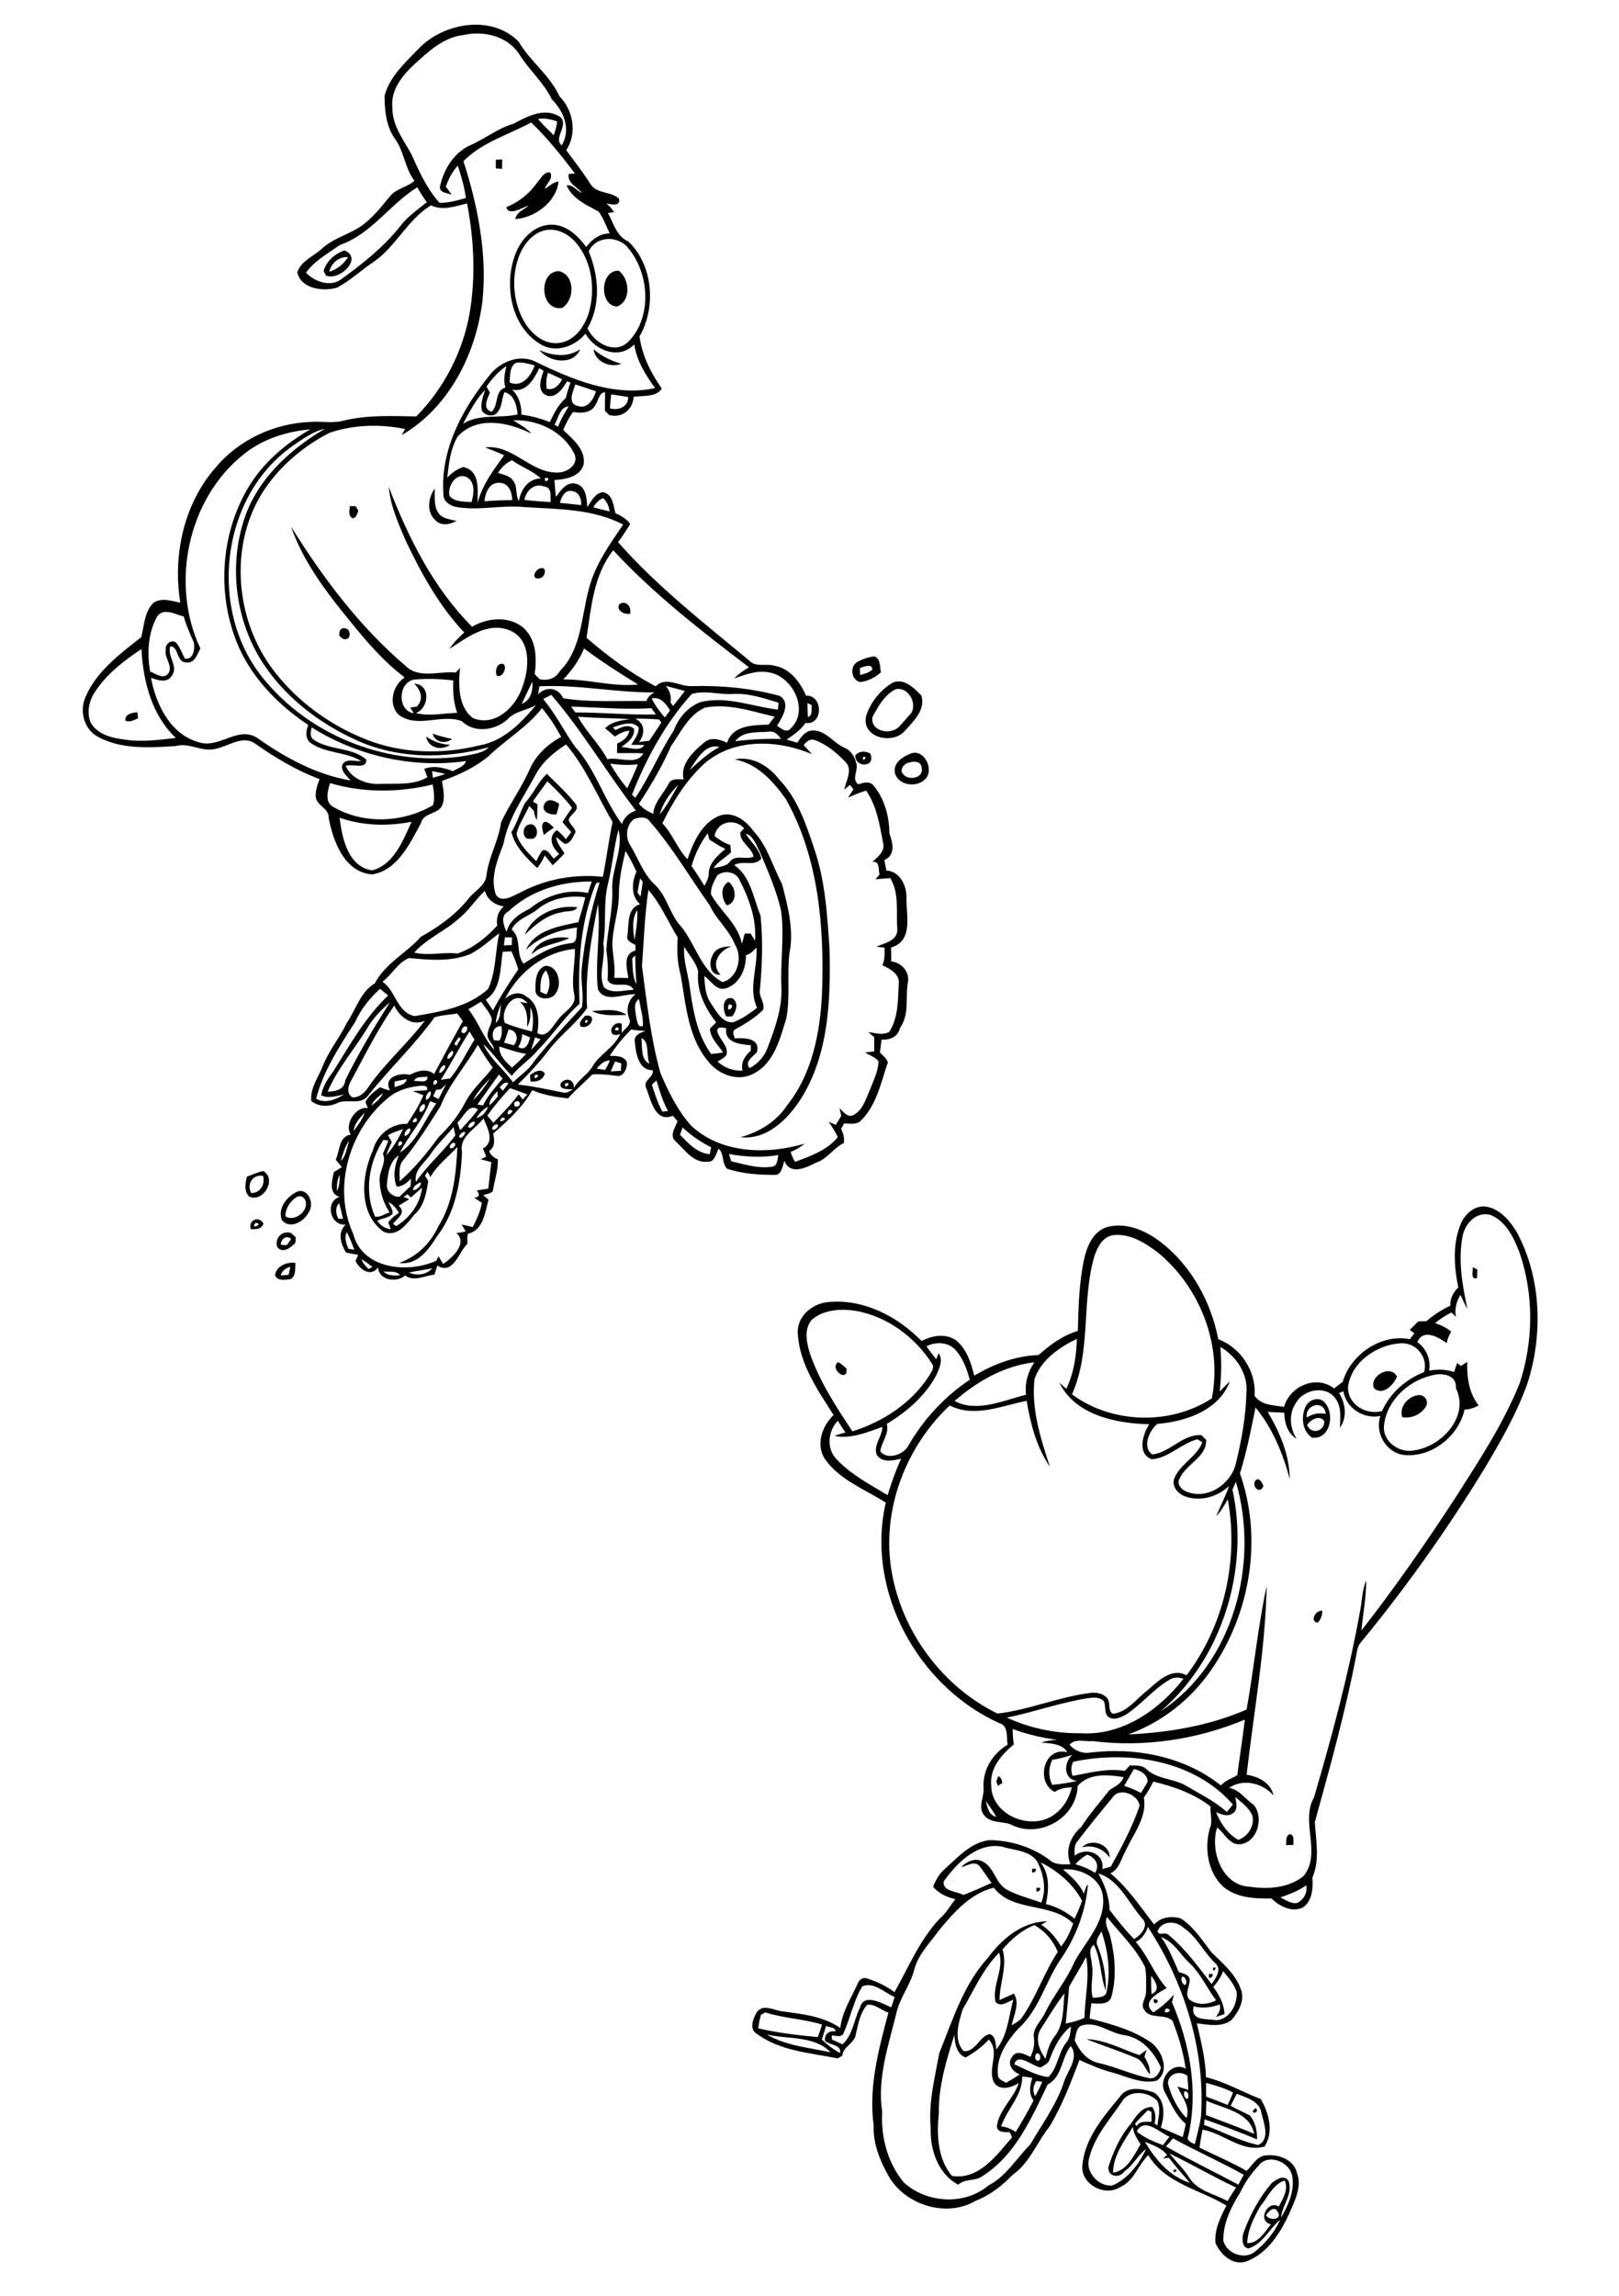 <?xml version="1.0" encoding="utf-8"?>
<!-- Generator: Adobe Illustrator 21.0.2, SVG Export Plug-In . SVG Version: 6.00 Build 0)  -->
<svg version="1.2" baseProfile="tiny" id="Layer_1" xmlns="http://www.w3.org/2000/svg" xmlns:xlink="http://www.w3.org/1999/xlink"
	 x="0px" y="0px" viewBox="0 0 800 1134" overflow="scroll" xml:space="preserve">
<path d="M580.2,1071.5C583.5,1071.7,578.6,1074.5,580.2,1071.5 M620.5,1041.2C623.1,1044,616.2,1044.6,620.5,1041.2 M605.9,1037.3
	C606.3,1037.8,606.3,1037.8,605.9,1037.3 M536.8,1007.2c9.3,0.3,17.5,5,26.2,7.9c1.2-0.9,2.3-1.7,3.6-2.6c-0.4,1.1-0.8,2.3-1.1,3.5
	c1.7,2.6,2.9,5.5,2.7,8.7c-2.3-2.7-3.3-6.6-6.7-8.1C553.3,1013.1,544.9,1010.4,536.8,1007.2 M570.1,987.4
	C574.8,987.7,569.6,991.9,570.1,987.4 M597.4,975.1C602,974,596.5,979.8,597.4,975.1 M599.3,972.1
	C602.3,970.5,599.4,975.4,599.3,972.1 M512.2,932.5C516.8,931.5,511.2,937.1,512.2,932.5 M510.1,923.1
	C514.7,922.2,509,927.7,510.1,923.1 M534.7,912.5c4.3-4.8,13.9-1.7,13.6,5C545.2,913.2,539.9,911,534.7,912.5 M635.5,911.4
	c0.2-1.9-0.3-4.3,1.6-5.4c2.8,0,1.8,3.4,2.1,5.3C638.3,911.3,636.5,911.3,635.5,911.4 M493.3,877.3c1.4,0.6,1.8,2,2,3.4
	c-0.5,0.3-1.7,1-2.2,1.4c-0.2-0.5-0.6-1.6-0.8-2.1C492.5,879.3,493,878,493.3,877.3 M651,801.5c-4-0.6-0.8-6.6,2.5-5.8
	C653.2,797.8,652.8,800.1,651,801.5 M620.3,731.3c1.9-1.9,3.4,1.1,4,2.7C622.7,738.3,618.3,734.4,620.3,731.3 M645.9,703.9
	c2,4.8,8.5,3.3,8.5-1.8C652.3,698.6,647.6,701.1,645.9,703.9 M645.7,700.2c2.8-1.9,6-2.5,9.4-1.8
	C654.3,691.1,644.7,693.8,645.7,700.2 M645,695.1c1.3-3.3,5.8-5.4,8.9-3c6,5.1,3.8,19.2-5.6,18C643.5,706.8,642.8,700.1,645,695.1
	 M692.9,700c-1.7-5.2,3.1-10.5,8.1-10.9c2.8-0.3,5.1,2.9,3.7,5.4C702.4,698.6,697.5,700.8,692.9,700 M679,685.8
	c-2.8-5.9,8.2-12.3,11.3-5.8C688.6,684,683.5,689.5,679,685.8 M414.1,672.8c1.6,0.8,2.9,2,4.2,3.2
	C419.1,683.3,409.6,676.2,414.1,672.8 M727.8,625.9c0.6,0.3,1.7,0.9,2.2,1.2c0,1.4-0.1,2.8-0.2,4.2
	C726.6,632.4,727.8,627.7,727.8,625.9 M138.7,630c1.3-0.1,2.6-0.2,3.9-0.3c0.3-1.3,0.6-2.6,0.9-4C141.3,626.3,139.3,627.6,138.7,630
	 M135.9,629.9c0.6-4.6,5.9-6.7,10.1-6.1c-0.3,2.7,0.4,6.3-2.3,8C141.1,632.1,137.2,633,135.9,629.9 M138.7,614.8
	c0.8,0.1,2.3,0.2,3,0.2c0.8-1,1.5-2,2.2-3.1C141.4,610,139,611.8,138.7,614.8 M137,616c-1.4-4.5,2.3-8.3,6.8-7
	c0.8,0.7,1.5,1.4,2.3,2.1c0,0.7,0,2-0.1,2.7C143.8,616.2,139.8,619.4,137,616 M126.3,604C123,607.8,131,604.4,126.3,604
	 M123.9,607.1c-1.3-4.5,3.9-6.7,6.3-2.8C129.3,607.2,126.4,607.3,123.9,607.1 M625.6,1094.2c1.6,2.9,8.2,2.2,5.8-1.6
	C629.8,1089.2,626.9,1092.2,625.6,1094.2 M622.8,1089.7c-3.2,5.6-6.3,11.7-6.5,18.3c5.5,0.1,8.6-5.5,11.7-9.3
	c-7-1.8-1.6-12.2,3.9-8.8c2-3.9,4.9-8.3,2.9-12.9C628.9,1079,626.5,1085.2,622.8,1089.7 M621.8,1069.8c-3.6,3.9-6.7,8.2-8.9,13
	c-4.5,7.2-8.6,15.3-8.4,24c1.5,6.3,10.5,9.6,15.6,5.4c5.3-4.3,9.7-9.6,12.5-15.8c-5.4,4.4-8.6,12-15.7,14.2
	c-3.3-0.5-3.2-4.9-2.6-7.3c3.2-9,7.8-17.6,14-24.9c2.3-1.9,6.5-4.7,8.5-0.9c2.1,6.3-3.3,11.8-3.8,17.9c3.5-6,6.7-13,5.6-20.1
	C637.7,1067.8,626.5,1063.3,621.8,1069.8 M577.9,1063.7c3.1,4,6.9,7.4,9.6,11.7c4.1,6.8,12.5,8.2,19.1,11.8c1.3-2.3,2.7-4.5,4.2-6.7
	C599.6,1075.3,589,1069,577.9,1063.7 M565.7,1057.9c5.3,8.8,12.1,17.1,22.3,20.3c-3.6-4.1-7.1-8.1-10.4-12.4
	c-0.7,0.1-2.2,0.2-2.9,0.3c0.5-0.4,1.5-1.3,2-1.7C573.9,1060.9,569.6,1059.5,565.7,1057.9 M576.1,1060.2
	c11.7,6.6,23.9,12.5,35.8,18.9c0.9-1.6,1.8-3.3,2.7-4.9c-11.5-6.4-23.5-11.7-35-18C578.5,1057.6,577.3,1058.9,576.1,1060.2
	 M559.8,1050.5c-4.2,7-9.8,14.2-9.8,22.7c7.1-1.1,10.3-8.6,13.6-14.1C561.9,1056.5,560,1053.7,559.8,1050.5 M561.7,1052.8
	c3.8,3.2,8.4,5,13,6.8c1-1.5,2.1-2.9,3.2-4.2C572.9,1053.4,565.6,1045.5,561.7,1052.8 M567.2,1042.3c-2.2,2.2-4.4,4.4-6.4,6.7
	c0.3,0.4,0.6,0.8,0.9,1.2c1.4-2.8,4.7-2,7.3-2.2c0-1.6,0-3.2,0-4.8C568.5,1042.9,567.7,1042.5,567.2,1042.3 M596.1,1037.6
	c-0.1,2.3-0.1,4.7-0.2,7.1c8,3.1,16,5.9,23.8,9.3C617.7,1043.2,604.6,1041.5,596.1,1037.6 M611.1,1034.2c-1,2-2,4-3,5.9
	c3.1,1.9,6.6,3.1,9.7,5c2.5,3.3,3.5,7.5,3.3,11.6c-8.5-3.6-17.3-6.8-25.9-9.9c-0.1,0.7-0.2,2.1-0.2,2.8c8.9,3.2,17.4,7.9,26.7,9.9
	c6.1-2.8,2.8-10.9,1.6-15.8C622.4,1037.7,615.8,1036.1,611.1,1034.2 M554.3,1038.2c-6,8.8-13.6,17.2-16.1,27.8
	c-2.1,6.7,4.6,14.2,11.4,13.5c7.8-3.3,13.2-10.5,16.7-18c-4.1,2.9-6.3,8.1-10.7,11c-2.4,3.8-8.8,2.6-7.8-2.5
	c2.5-7.5,5.8-15.1,11.1-21.1c2.5-3.7,5.3-8.3,10.4-8.2c1.8,2.4,1.9,5.3,1.2,8.2c0.4,0.2,1,0.7,1.4,1c0.5-4.1,1.9-8.6-0.2-12.4
	C567.1,1032.9,557.7,1032.1,554.3,1038.2 M585.4,1033c-0.8,1.2-0.2,3,1,3.8C588,1036.4,587.2,1032.5,585.4,1033 M596,1028.8
	c-0.1,2.2-0.1,4.5,0,6.8c3.6,1.3,7.1,2.7,10.6,4.1c1-2,1.9-4,2.7-6.1C605.1,1031.3,600.5,1030.1,596,1028.8 M512.1,1027.9
	c-1.6,2.3-2,5-0.6,7.5c1.3-2.3,2.5-4.7,3.5-7.1C514.3,1028.2,512.8,1028,512.1,1027.9 M505.1,1025.7c0.2,9.4-7.6,16.1-10.4,24.6
	c2.6,0.3,5.1,1.2,7.2,2.8c3.1-5.1,6.1-10.3,8.8-15.6c-2.5-3.3-1.8-7.5-0.6-11.1C508.4,1026,506.8,1025.8,505.1,1025.7 M577.1,1029
	c1.6,6.3,4.6,12.5,9.2,17.2c2-5.8-2.4-10.6-4.5-15.6c1.8,0.5,3.6,1.1,5.4,1.7c-0.1-2.4-0.3-4.7-0.5-7
	C583.1,1022.5,577.2,1024.2,577.1,1029 M512.1,1014.4c-0.9,1-0.9,3.2,0.7,3.5C514.9,1017.7,514.1,1013.3,512.1,1014.4 M463.9,1043.8
	c-1.1,10.6-0.7,22.3,6.5,31c13.4,2,22-10.2,29.7-19.1c-0.4-0.9-0.8-1.7-1.1-2.5c-2.4-0.1-6.4,0.3-6.4-3.1
	c1.2-8.2,8.3-13.6,10.8-21.2c-3.5,2.2-9.3,4-12.1-0.1c-3.8-6.9,3.2-15.1-2.7-21.4c-3.3,3.6-7.2,6.5-11.5,8.9
	c-4.5-1.9-5.3-6.9-5.5-11.2C467.6,1017.7,463.7,1030.5,463.9,1043.8 M378.8,1004.9c9.6,5.6,20.9,6.5,31.6,8.8
	C402.3,1005.3,389.2,1007.4,378.8,1004.9 M518.6,1017.4c-0.7,2-2.8,2.8-4.4,3.8c-3.9-0.5-11.3-7.5-13-1.6c5.4,2.4,10.9,5.7,16.8,6.3
	c4.8-4.5,4.8-12,8.9-17c1.9-2.2,2-5.2,2.3-8C523.9,1005.1,520.8,1011.3,518.6,1017.4 M408.2,1000.7c-0.7,2.2-1.4,4.5-2.1,6.7
	c2.7,2.6,5.7,4.9,9,6.7c0.8-4.2-5-3.9-7.4-6c-0.5-3.3,2-5.3,5.2-4.7C412.8,1001.2,409.8,1001.5,408.2,1000.7 M531,1007.7
	c2.2,5.1,6.1,10.1,11.9,11.3c8.5,1.9,16.5,5.8,25.1,7.5c3.3,0.5,4.8-2.7,5.7-5.2c-3.4-7.5-9.2-14.5-17.7-16
	c-7.3-0.8-13.3-6.8-20.9-5C531.7,1001,531.8,1005,531,1007.7 M376,995.2c-0.6,2.2-1.1,4.4-1.3,6.7c9.7,2.2,19.6,3.4,29.4,4.3
	c0.8-2.1,1.5-4.1,2.1-6.2c-9.2-2.8-19-3.1-28.1-6C377.7,994.3,376.6,994.9,376,995.2 M576.3,992C573,996,581.6,993,576.3,992
	 M513.9,1002.8c-2.4,4.8-0.2,10.1,2.7,14.1c0.9-3.8,2-7.7,4.4-10.9c4.9-6,4.2-14.2,5-21.4C521.5,990.4,517.8,996.7,513.9,1002.8
	 M426.1,981.1c-4.4,7.3-6,16-9.5,23.7c-1.5,1.6-3.8,0.6-5.6,0.6c0,0.5,0,1.5,0.1,2c1.7,0.8,3.5,1.6,5.2,2.4c5.1-4.6,5.6-12.1,8.6-18
	c1.9-7.7,10.9-2.2,15.5-0.3c0.6-1.7,1.1-3.4,1.7-5.1C437,984.3,432,978.8,426.1,981.1 M584.1,976.4c-0.8,1.3,0,3.4,1.3,4.1
	C587.1,979.9,585.9,976,584.1,976.4 M568.8,975.9c0,3,0,6.1,0.2,9.1C573.6,982.9,571.1,978.9,568.8,975.9 M604.4,973.6
	c-1.1,2.9-2.8,5.5-4.9,7.8c2.9,4,5.5,8.5,5.5,13.5c-1.4,0.4-2.8,0.9-4.2,1.4c1.4-1.8,2.6-3.9,1.9-6.2c-4.2,1.5-8.6,2-12.9,0.9
	c-1.6,7.5,6.5,5.9,11.2,6.9c6.6-0.5,10.5-7.8,10.1-13.9C609.8,980,607,976.8,604.4,973.6 M528.3,981.3c-0.5,6.1-1.1,12.2-1.7,18.2
	c3.2-0.6,6.3-1.5,9.3-2.8c0.1-10,2.7-20.1,0.8-30.1C534.1,971.5,531.1,976.3,528.3,981.3 M475.7,992.5c-2,6.5-4.7,14.9,0.4,20.6
	c5.9,0.7,7.8-7.3,12.9-8.4c3.1,0.9,3,5,3.3,7.6c5.7-7,6.1-16.3,8.4-24.6c-2.8,1-6.2,4-8.8,1.1c-1.8-8.2,4.4-16.1,1.8-24.3
	C485.8,972.4,481.3,982.9,475.7,992.5 M573.7,956.8c3.9,5.3,6.1,11.4,8.8,17.3c2,0.6,4.5,1,5.3,3.2c0.5,3.4-2.6,7-0.3,10.2
	c3.9,3.1,9.2,2.8,13.4,0.5c-4.6-6.1-7.7-13.4-13.4-18.6C583,965.1,579.9,959,573.7,956.8 M542.5,961.6c2.7,6.9,4.1,14.2,3.9,21.7
	c-2.7-7-2.3-15.6-5.9-22.7c-3.2,2.3-1.1,6.4-1,9.5c1.1,5.5-1.1,11.2,0.5,16.7c2.4-0.3,6.1,0.1,6.8-2.9c2.1-9.9,0.7-20.4-2.5-29.9
	C542.9,956.3,540.9,958.8,542.5,961.6 M567.2,951.8c-1.1,3.2-3,6-6,7.4c6.1,6.9,9.1,16,15.3,22.8c-4.2,2.4-12.9,6.8-6.6,12
	c3.8-2.5,7.3-5.4,10.2-8.9c-0.3,1.3-0.7,2.6-1,3.9c8.9,20.6,13.1,43.7,8.1,65.9c-1.2,2.5,1.5,3.4,3.2,4.2c1.1-4.7,2.5-9.4,3.1-14.2
	C595.5,1012.1,585.1,979.1,567.2,951.8 M495.4,962.9c2.5,8.4-1.5,16.6-1.5,25c2.4-1,4.7-2.1,7.1-3.2c3.1,4.8-0.1,10.7-1.1,15.7
	c1.7-1.1,3.6-2,4.9-3.6c7.2-10.2,11-22.3,17.9-32.7c-2.3-5.5-6.3-10.3-11.6-13.2C504.8,953.4,499.7,957.8,495.4,962.9 M571.9,954.2
	c0.3,0.3,0.9,0.8,1.2,1c1.4,0,3.1-0.6,4.3,0.5c8.4,6.9,14.7,15.8,21.3,24.3c2-2.9,5.4-7.4,1.7-10.4c-5.7-5.4-8.9-13-15.6-17.4
	C581.1,948.5,573.7,948.6,571.9,954.2 M464.2,953.2c-4.5,6.3-10.3,11.8-12.4,19.5c-1.9,7.8-7.4,14.3-9,22.2
	c-3.9,15.7-9.4,31.8-6.9,48.1c-0.7,12.5,2.7,25.5,10.8,35.1c11.3,10.2,30,11.3,41.7,1.4c8.8-4.5,13.9-13.5,20.7-20.3
	c6.1-10.4,13.4-20.3,17-31.9c2-5.1,7.1-11.4,3-16.7c-4.7,5.9-4.2,15.3-11.4,19c-8,16.6-15.9,34.8-32,45.1c-3.6,2.9-8.8,1.2-12.2,4.4
	c-10-5.3-14-17.3-13.6-28c-1.2-12.4,2-24.7,4.2-36.9c6.6-16.3,11.9-33.8,24-47.1c7.1-9.5,16.9-17.9,29.4-18.1
	c-0.8,0.4-2.3,1.3-3,1.7c4.2,2.7,7.4,6.5,9.8,10.8c2.7-3.4,4.6-7.3,6-11.4c-10.8-10.8-29.8-5.3-39.2-17.7
	C479.6,935.2,471.5,944.4,464.2,953.2 M632.7,937.2c2.5,1.2,5.1,3.2,8.1,2.8c3.4-1.4,5.3-5.2,4.7-8.8
	C641.6,934,637.2,935.6,632.7,937.2 M542.7,925.4c3.2,5.5,5.4,11.5,5.6,18c3.8,5,7.7,9.9,12.1,14.4c3.3-1.9,7.6-6.7,4-10.2
	C557.6,940,553,928.4,542.7,925.4 M525.3,923.4c4,3.5,8.1,7,10.3,12c0.5-1.7,0.8-3.4,2-4.7c-1.1,13.6-6.2,26.7-14,37.8
	c-7.2,11-10.4,24.5-20.4,33.5c-5.7,6.3-11.1,14.2-10.1,23c0.1,2.2,2.5,2.8,4,3.8c2.3-1.3,4.6-2.7,6.8-4.2c-3.5-1.2-6.5-5.1-3.8-8.6
	c2.1-3.7,6.3-1.3,9.1,0c1.3-2.9,2.2-6,1.7-9.2c-0.9-5,3.6-8.4,5.5-12.6c4.1-8.6,10.5-15.9,14.3-24.7c5.5-10.5,15.7-19.9,14.3-32.7
	C544,927.5,533.8,922.6,525.3,923.4 M514.2,919.9c4.6,6,4.1,13.7,2.6,20.6c5.3,1.2,10,3.9,14.2,7.2c1.4-2.9,2.6-5.8,3.7-8.8
	C530.4,930.6,522.5,924,514.2,919.9 M531.4,920.8c3.4,1,6.7,2.3,9.7,4.3c2.5-3.9,0.1-7.7-3.9-9C535,917.3,533.1,918.9,531.4,920.8
	 M466.3,929.3c-0.6,5.1,6.5,4.8,9.7,6.7c4.8-1.8,9.4-3.9,14-6c-2.3-2.8-4.1-6.1-6.5-8.8c-2.7-2-5.8,0.6-8.5,1
	c2.6-2.7,6.8-4.7,10.4-2.8c6,2.8,6.3,10.7,12,13.9c5.3,3,11.4,4.3,17.1,6.5c2.7-6.5,1.2-13.9-1.8-20c-3.6-5.9-11.3-5.7-17.2-7.6
	C483.1,909.7,472.9,920.1,466.3,929.3 M487.1,889.6c0.8,3.1,1.5,7,5.2,7.8C490.8,894.7,488.9,892.1,487.1,889.6 M610.4,887.6
	c0.4,2.6,1.5,6-1,7.9c-2.6,2.1-5.9,0.7-8.5-0.4c2.2,5.5,5.7,10.7,11,13.7c4.7-1.7,8-6.7,7-11.7C617.4,893,613.6,890.4,610.4,887.6
	 M549.8,887.8c-5.9,7.1-11.8,14.3-17.4,21.7c-1.8,1.9-1.4,4.7-1.4,7.1c5.5-4.4,14.9-1.4,13.7,6.6c1.4-0.4,2.8-0.8,4.2-1.2
	c5.4-9.7,10.6-19.5,14.2-30C562.6,886.5,553.2,882.5,549.8,887.8 M560.3,873.8c-1.6,2.8-3.2,5.5-4.8,8.3c2.8,0.9,5.6,2.1,8.3,3.5
	c1.1-1.9,2.4-3.7,3.3-5.7C566.9,876.3,563.3,874.4,560.3,873.8 M530.3,870.2c-1.1,2.2-1.2,4.6-0.3,7c8.6-1.6,17-3.9,25.8-2.5
	c0.8-0.9,1.7-1.8,2.5-2.7c2.7,0.2,5.9-0.3,8,1.7c5.4,5.2,13.5,4.7,19.7,8.3c6.9,4.1,14.2,7.6,20.2,13c1.1-1.2,2-2.4,3-3.7
	C590.1,869.4,557.7,864.4,530.3,870.2 M520,869.2c-2,3.9-2,8.5-0.1,12.4c4.1-0.4,8.3-1,12.3-1.9c-6.8-0.8-6.7-9.2-2.3-12.9
	C526.6,867.8,523.3,868.8,520,869.2 M500.4,854c0,2.5,0.1,5.1,0.6,7.6c-6.1,5-12.1,11.9-11.2,20.4c0.1,14.5,19.4,22.4,30.7,14.6
	c4.7-3.2,7.8-8.2,9.1-13.7c-3-0.1-6,0.6-8.5,2.2c-9.5-4.9-5.4-22.6,6.3-19.6c-2.6-4.4-8.4-4.3-12.8-4.8c2.5-0.9,5.1-1.2,7.7-1.3
	C514.8,858.3,507.5,856.7,500.4,854 M540,860c-3.8,0.4-8.8-1.5-11.5,1.8c2.4,2.8,6.2,4.5,9.9,3.9c22.6-2.8,46.8,1.8,64.9,16.2
	c2.1-2.5,5.4-3.4,8.1-5.1c1.1-9.1,2.7-18.3,3.7-27.4C591.6,859.2,565.4,863.2,540,860 M577.7,829.8c-7.8,4.6-13.5,11.9-21,16.9
	c-2.7,1.6-6.7,3.5-9.4,1c-1.7-2-0.8-5-1.8-7.3c-2.1-2.5-5.8-1.9-8.7-1.5c-13.3,2.2-26.1,6.8-39.3,9.5c11.4,5.2,24,7.9,36.5,7.7
	c20.3,1.4,38.9-11.5,50.8-26.9C582.5,828.4,579.9,828.3,577.7,829.8 M609,735.8c8.5,39.2-4.9,83.2-35.5,109.5
	c36-23.7,49-73.1,37.2-113.4C610.1,733.3,609.5,734.5,609,735.8 M413.3,720.7c7.1,7.6,16.5,12.5,25.3,17.8c1.9-6.1,4-12.2,6.7-18
	c-3.9,0.9-9.3,2.2-12-1.8c-2-4.9,2.7-9.1,2.7-13.9c-7.6,2.7-15.4,6-23.6,4.5c1.7-0.8,3.6-1.3,5.4-1.7c-1.3-1.9-2.6-3.9-3.8-5.8
	C409.1,706.7,408.3,715.5,413.3,720.7 M707.4,679.4c-11.6,2.7-22.2,12.4-23.5,24.6c-1,8.1,7.9,14.2,15.4,12.3
	c13.4-2.1,26.9-16.9,20.1-30.6C720,678.9,712.3,677.9,707.4,679.4 M471.7,692c11,5.9,24.1-0.3,35.3-3.1c-0.7-5.7,0.9-11.3,4.1-16
	C496.2,674.6,482.8,682.3,471.7,692 M603,665.3c0.7,7.3,0.5,14.7-0.3,22c1.7-1.7,3.3-3.4,5-5c-5.3,14.3-21.8,19.9-35.8,21
	c-4,3.2-7.7,11.6-2.5,15.1c8.8-0.9,15-10.2,24.3-9.5c0.8,0.8,1.5,1.5,2.3,2.3c0.3,8.6-9.8,11.8-13,18.9c-2,3,1.1,6.1,3.9,6.9
	c10.1,3.7,21.5-4.1,23.8-14.2c2.8-11.4,4.9-23.1,5.2-34.8C616.8,678.7,610.9,669.8,603,665.3 M666.1,685c-0.3,8.7,8.9,14.1,16.8,12
	c4-9,11.8-15.7,20.8-19.3c2.1-7.4-4.1-14.8-11.7-14.2C680.3,664.2,667.7,672.8,666.1,685 M457.8,665c1.5,2.2,3.2,4.3,4.8,6.4
	c0.3-0.8,0.9-2.3,1.2-3c2.4,3.4,0.3,7.6-1.2,11c-5.5,10.2-14.6,18-24.4,23.9c1.3,5-2.7,9-3.2,13.6c3.4,4.3,11,1.8,13.6-2.4
	c7.5-13.2,18-24.6,30.6-33c-1.5-5.5-3.5-11-7.5-15.2C468,662.8,462.1,662.7,457.8,665 M511.2,681.1c-1.7,14.8,3,29.4,7.6,43.4
	c-6.6-9.6-9.6-21.2-11.5-32.6c-12.3,2.5-26,8.5-38,2.3c-22,20.6-33.9,52.2-28.7,82.1c5.1,29.8,25.1,56.8,52.3,70.1
	c15.6-1.8,30.3-8.3,45.9-10.2c2.9-0.4,6.3,0.2,8.3,2.6c1.9,2.2,0.1,6.2,2.8,7.7c7.2-0.8,11.6-7.4,17-11.5c5.2-4.5,12-11.5,19.4-7.5
	c18.5-24.4,25.9-56.8,20.4-86.9c-1.7,2.9-3.4,5.9-5.7,8.3c2-5,4.6-9.8,6.3-14.9c-5.6,5.3-14,7.8-21.5,5.2c-3.6-1.2-6.9-4.9-5.6-8.8
	c2.8-7.3,11.2-10.7,13.9-18c-0.6-0.4-1.8-1.1-2.4-1.5c-8.1,2.1-14.2,9.3-22.6,9.9c-7.3-2.8-4.5-12.4-1.2-17.3
	c-16.3-0.4-36.5-4.4-44.4-20.5c1.1,1,2.3,2,3.4,3c3.7-7.7,5-16.3,5.2-24.7C523.5,665.5,514.5,671.6,511.2,681.1 M401,652
	c-3.9,4.8-2.4,11.4-0.7,16.8c4.8,13.8,12.9,26.1,20.9,38.2c15-4.7,29-13.8,37.7-27.1c1-1.9,3.2-4.2,1.6-6.4
	c-8.4-13.1-22-23.2-37.5-26C415.5,646.3,406.9,646.8,401,652 M540.7,620.7c-6.4,22.2-1.4,46.6-11,68c19.6,14.6,48.7,15.4,69.1,2
	c5.3-26.5-5.9-54.9-26.5-71.9c-6.3-4.8-13.9-9.7-22.3-8.7C544.8,610.9,542.2,616.1,540.7,620.7 M722.7,610.7
	c-2.3,11.9-0.1,24.1,2.4,35.8c-1.3-2.2-2.4-4.6-3.4-6.9c-2.1,3.2-3,7-2.3,10.8c-0.7-0.7-1.5-1.4-2.2-2.1c-2.9,1.4-5.6,3.2-8.1,5.2
	c2.9,1,5.7,2.3,8,4.3c-1.1,1.7-1.9,3.6-2.2,5.6c-4.4-3-11.5-7.3-14.6-0.5c4.6,3.2,6.8,8.7,5.9,14.1c4.1-0.7,8.3-0.7,12.3,0.7
	c0.5-1.5,1-2.9,1.5-4.4c0.5,0.3,1.5,1,1.9,1.4c1-0.7,2.1-1.3,3.1-2c-0.2,7.5,0.8,15.5,5.7,21.5c-2.2,1.1-4.5,2.1-7,2
	c-2.9,13.1-16.1,23.7-29.7,22.5c-9-1-14.8-10.8-11.9-19.3c-8.2,1.7-16.9-3.8-18.3-12.2c-0.7,0.3-1.4,0.6-2.1,0.9
	c3.2,5.1,4.1,12,0.4,17.1c0.2-5,0.9-10.7-2.5-14.8c-4.9-6.3-15.6-4-19.2,2.5c-3.7,5.3-3.1,12.5,0.3,17.8c-4.5-2.7-6-7.9-6.1-12.9
	c-2.7-0.1-5.4-0.3-8.2-0.4c6,10,10.8,21.3,10.9,33.1c-3.4-12.6-8.5-25.1-16.9-35.3c-2.2,10.9-4.4,21.9-7.7,32.6
	c11.3,32,5.2,68.8-13.9,96.6c-10,14.7-24.5,26.3-41.3,32.3c20-0.9,40.1-4.3,58.5-12.3c3.6-20.3,5.6-41,9.9-61.1
	c-0.6,31.3-6.4,62.3-9.9,93.3c5.8,0.9,12,4,13.3,10.3c-5.3-6.2-15-8.6-22-3.8c5.3,0.9,8,5.6,12.2,8.4c5.1,6.1,2,18.1-6.3,19.4
	c-5.7,0.8-7.9-5.4-11.8-8.2c-3.6,11.4,2.4,28.6,16,29.2c9,1.4,19.5,0.7,26.8-5.3c9-11.4-1.8-26.8,5.1-38.8
	c8.8-30.1,17-60.4,22.6-91.2c1.2-5.3,1-10.9,3.2-16c0,8.3-1.6,16.5-2.4,24.8c16.8-21.5,32.4-44,47.3-66.9
	c11.3-17.8,23-35.6,30.9-55.2c6.9-20.9,7.1-44.2-0.2-65c-2.8-7.3-6.8-15.4-14.5-18.3C729.2,598.4,723.8,604.6,722.7,610.7
	 M721.7,604.8c2-5.2,7.3-9.9,13.2-8.7c6.7,1.4,11.2,7,14.6,12.5c12.1,22.5,13,50.1,5.4,74.3c-5.4,15.3-13.5,29.3-21.8,43.2
	c-18.3,29.8-38.6,58.4-60.8,85.3c-1.8,2.1-1.8,5-2.4,7.6c-5.3,27.3-12.8,54.2-20.2,81c0.5,9.1,2.6,18.6-1.2,27.4
	c0.3,5.1,0.1,11.4-4.6,14.7c-5.5,2.8-11.7-0.6-15.7-4.4c-8.2,0.2-17.5-0.3-24-6c-7.5-7.2-9.1-18.9-6.4-28.6c1.6-3.5,0-7.2,0.4-10.8
	c-8.2-6.4-18.3-9.9-28.3-12.3c-1.4,2.8-2.9,5.4-4.7,7.9c1.8,9.6-5.3,18.1-9.1,26.5c-2.2,3.9-3,8.8-7.4,10.9
	c8.6,7.2,14.8,16.5,21.6,25.3c3.2-3.7,8.5-4.3,13-3.1c6.5,4.1,10.7,10.8,15.3,16.8c5.6,5.5,12,10.8,14.6,18.4c2,5.5-1.2,11-4.7,15.1
	c-4.9,3.7-11.5,2.3-17.1,1.6c2,8.8,4.3,17.6,4.5,26.6c9.5,2.3,18,7.3,27.1,10.8c3.9,6.8,6.6,16.1,1.9,23.4
	c-11,3.3-20.2-6.5-30.7-8.3c-0.6,3-1.1,6-1.5,8.9c7.8,3.8,15.8,7.2,23.3,11.5c3-2.9,5.2-7.6,10-7.7c5.9-0.6,13.3,2.2,14.8,8.5
	c2.8,7.1-1.2,14.2-3.9,20.6c-4.4,9.5-10.7,19.4-21,23.3c-6.7,2.3-12.8-3.4-15.3-9.1c-0.6-6.6,2.5-12.8,5.4-18.5
	c-13-7.9-30.3-10.9-38.6-24.9c-5.1,4.9-7.1,13-14.1,15.9c-7.5,4.7-19.1-1.5-18.5-10.5c1.1-13.7,10.4-24.3,18.7-34.4
	c3.8-5.5,11.5-3.7,16.8-1.9c5.6,3.8,5.2,11.5,3.3,17.3c3.6,1.6,7.2,3.1,10.8,4.7c0.5-2.2,1.2-4.4,1.5-6.6c-5-4.1-7.4-10.3-10.4-15.8
	c-3.3-6.2,3.7-15.2,10.4-11.4c-1.2-8.1-3.5-16-6.5-23.6c-3.6-3.8-10.8-0.6-13.9-5.3c-2.3-2.9,0.9-6,0.8-9c0-4.1,0.3-8.3-0.5-12.3
	c-4.6-9.4-12.3-16.6-18.8-24.7c-1.6,3.4,1,6.7,1.7,10c2.3,9.5,3.1,19.7,0.5,29.3c-1.2,4.2-6.5,3.5-9.9,3.3c-0.4,2.5-0.7,5-0.9,7.5
	c10.5,2.7,21.3,5.6,30.3,11.8c5.5,4,9.6,14.2,2.9,18.9c-7.7,1.9-15-2.2-22.3-4.1c-5.5-1.4-10.7-3.8-15.9-6.1
	c-4.3,11.2-8.6,22.6-14.8,32.9c-6.3,7.8-9.8,18-18.2,23.8c-5.2,5.4-11.2,10.1-18.2,12.8c-14.1,8.4-33.9,2.5-42.5-11.1
	c-4.6-7.9-8.4-16.9-8-26.2c-2.6-18.8,2.5-37.6,7.3-55.6c-3.6-1.1-6.7-4.5-10.6-3.8c-3.4,4.1-4.4,9.5-5.5,14.5
	c-0.6,4.6-6.3,5.9-6.7,10.6c-0.6,0.3-1.7,1-2.3,1.3c-13.5-2.7-28.4-3.6-39.9-12.1c-4-2.3-1.9-7.5-0.1-10.6c2.9-4.3,8.1-1.3,12.1-0.6
	c10,1.4,20.6,2.3,29.2,8.3c1-8.3,5.6-15.1,8.9-22.5c0.8-1.7,2.8-2.7,4.5-1.9c4.8,1.5,9.4,3.7,13.4,6.7c7-12.4,12.5-25.9,22.4-36.4
	c3.2-2.6,5.1-6.4,7.7-9.5c-4.2-1-8.2-2.8-11-6.1c1.2-3.4,3.1-6.5,5.8-8.9c6.5-5.8,12.8-13,21.9-14.2c10.8,0.1,21.5,3.5,30.1,10
	c2.8,2.4,6.7,2,10.1,1.9c-2.9-6.7,0-14,5.3-18.4c4.1-6.5,9.2-12.1,13.9-18.2c2.7-1.8,5.9-3.1,7-6.4c-7.6-1.3-17.3-2.1-22.7,4.4
	c-0.5,15.2-17.6,25.5-31.5,19.7c-4.6-2.8-11.2-0.7-14.8-5.4c-3.2-4,0.3-9.1-0.2-13.6c-0.5-8.6,4.5-16.8,11.9-21.1
	c-0.7-3.7,0.6-9.5-4.2-10.7c-40.1-18.2-66.1-65.3-56-108.9c-10.3-6.6-22.7-11.1-30-21.4c-4.8-7.2-1.5-16.3,4.2-21.9
	c-7.9-12.3-16.8-25.2-17.7-40.1c-0.6-8.7,7.4-15.2,15.5-15.7c17.3-1.5,33.9,7.2,45.7,19.3c5.3-2.9,12.4-4,17.5,0
	c4.9,4.4,7,10.9,8.5,17.1c9.7-5.8,20.5-9.8,31.8-10.2c5.7-5.1,12-9.7,19.4-11.9c0.3-11.9,0.6-23.9,3.1-35.5
	c1.4-6.4,4.5-13.7,11.3-15.8c9.5-2.6,19.3,1.8,26.7,7.5c15,11.7,24.7,29.4,28.3,47.9c11.1,4.1,18.9,16,17.9,27.9
	c3.3,4.8,9.5,4.7,14.6,5.5c2.8-10.2,15.9-16,24.7-9.1c1.4-1.1,2.9-2.2,4.3-3.3c3.9-13.5,19.1-23.9,33.1-21c0.8-1,1.5-2,2.3-2.9
	c-0.8-0.6-1.6-1.2-2.3-1.7c1.4-1.4,2.8-2.8,4.2-4.2c1.3-0.1,2.6-0.1,4-0.1c3.6-3.1,7.6-5.7,11.9-7.7c-0.3-3.6,1.5-6.6,3.9-9
	C718.5,625.8,717.7,614.7,721.7,604.8 M146.4,591.4c-3.1,2-5.4,5.6-5.4,9.3c3.8,3,11-1.8,10.1-6.7
	C151.1,591.7,148.5,589.9,146.4,591.4 M147.4,588.4c4.8-1.2,7.7,5.7,5.6,9.5c-2,5-9.3,9.8-13.7,4.8C137,596.6,142,590.6,147.4,588.4
	 M124.1,589.3c4.6,0,7-4.3,5.9-8.5C124.9,579.9,121.8,584.8,124.1,589.3 M122,581.2c2.7-1,5.3-2.2,8.1-2.8c6.8,4,0.1,15.6-6.9,12.7
	C120.5,588.7,121.2,584.4,122,581.2 M264.3,531C263,534.8,268.5,530.1,264.3,531 M261.9,531c2-1.4,5.4-3.6,7.3-0.8
	c-0.7,3.3-4.1,4.3-7,4C262,533.4,261.9,531.8,261.9,531 M289.1,504.1C289.1,507.5,292,502.6,289.1,504.1 M289.1,501.7
	c6.8-0.9,2.3,7.3-2.2,5.3C285.7,504.8,288,503.3,289.1,501.7 M292.5,499.4c5.7-0.3,12.1-1.6,17.1,1.9
	C303.9,501.4,297.8,502.1,292.5,499.4 M360.1,496.2C358.2,501.9,364.6,495.8,360.1,496.2 M358.9,502.1c-1.8-3-2.3-9.7,2.8-9.1
	c3.5,2.1,2.1,6.3,0.2,9C361.1,502,359.6,502.1,358.9,502.1 M267,489.9c1,0.4,2,0.9,3,1.3c2.2-3.7,1.9-8.2-0.2-11.9
	C266.9,482,267,486.2,267,489.9 M269.3,477.1c6.5-0.5,8.6,9,5.4,13.4c-2,3.9-10.2,3.6-10.1-1.5C264.5,484.8,264.7,478.9,269.3,477.1
	 M352,472.1c1.4-3.9,5.8-4.7,9.4-4.6c-5.9,1.8-10.5,8.6-5.4,13.9C350.8,482.1,350.1,475.5,352,472.1 M262.6,471.5
	c2.8-7.2,11.8-9.4,18.8-8.2C275.4,466.4,267.8,466.4,262.6,471.5 M259.3,461.7c4.1-10,15.7-14.9,26-13.6c-1.5,2.7-5.2,1.6-7.7,2.5
	C270.3,451.8,264.5,456.7,259.3,461.7 M359.1,447.2c-2.6-3.4-3.4-9,0.8-11.6C363.9,438.1,364.5,446,359.1,447.2 M261.3,407.3
	c4.6-1.5,5.9,7.7,0.6,7C257.8,414.9,257.8,408,261.3,407.3 M269.1,405.9c2,0,3.3,1.7,4.6,3c-1.8,1-3.5,2.2-5,3.6
	C268.3,410.3,266.9,407.4,269.1,405.9 M269,397.1c1.7-3.1,5.1-1.7,7.3,0c-0.3,1.7-0.8,3.4-1.3,5.1C271.9,402.7,267.1,401,269,397.1
	 M270.5,385.9c-2.4,3.3-4.9,6.6-7.2,10c0.8,0.5,1.5,0.9,2.3,1.4c-0.1,2.6-0.1,5.2-0.3,7.8c-0.9-1.4-1.3-3-1.5-4.6
	c-0.8-0.8-1.5-1.6-2.3-2.4c-2,4.6-5.1,8.9-6.3,13.8c1.5,5.5,6,9.5,9.8,13.5c0.9-1.9,1.8-3.8,3.1-5.4c2.8-0.6,3.9,2.6,5.6,4.1
	c0.9-0.8,1.7-1.5,2.6-2.3c-3.5-3.3-5.8-8.2-1.2-11.8c1.7,1.2,3.2,2.8,4.5,4.5c0.9-1.2,1.8-2.3,2.7-3.5c-1.5-1.6-3-3.3-4.4-5
	c1.6-2.4,3.1-4.7,4.8-7C279,394.2,274.7,390,270.5,385.9 M259.5,396.5c4.1-4.4,6.3-10.1,10.7-14.3c4.9,4.9,10.1,9.6,14.4,15.1
	c1.9,3.2-3.1,4.9-3.6,7.7c0.5,2.3,3,3.6,3.4,5.9c-1.1,2.3-2.4,5.6-5.2,6c-1.5-1-2.9-2.3-4.3-3.5c0.1,3.2,2.6,5.5,4,8.2
	c-1.9,2-3.8,3.9-5.8,5.8c-1.3-1.6-2.6-3.3-3.9-4.9c-1,2.2-2.1,4.4-3.8,6.2c-5.3-5-10.9-10.4-12.7-17.7
	C255.5,406.6,256.9,401.3,259.5,396.5 M363,375.1c8.7-1.8,16.9,3.2,22,9.9c9,9.3,13.2,21.8,17.2,33.8c5.6,16.1,6.6,33.3,7.7,50.1
	c0.6,25.1-0.4,51.9-14.1,73.8c-6.5,10.1-16.8,20.5-29.9,19c9.3-2.5,17.7-7.7,23.1-15.8c12.4-15.6,16.3-36.1,17.2-55.5
	c1.1-32.6-1.6-66.9-18-95.9C382,385.9,374.2,377.1,363,375.1 M449.5,376.6c-2.6,0.2-5.5,3.8-3.1,5.9c2.7,3.4,10.4,1.6,9-3.4
	C455.2,376.1,451.6,375.8,449.5,376.6 M450.3,372.1c5.7-1.9,10,5.7,8.3,10.5c-2.7,6.8-14.5,6.4-16.4-0.8
	C441.2,376.8,446.2,373.6,450.3,372.1 M426.3,374.1C426.5,377.4,429.2,372.5,426.3,374.1 M422.6,373c2.1-2.1,4.9-2.2,7.4-0.8
	C433.1,379.1,422.4,379.5,422.6,373 M210.6,363.8c3.5,2.5,7.5,3.9,11.8,4.1C218.2,371,211.4,369.4,210.6,363.8 M213.8,362.4
	c3.1,1.1,6.4,1.9,9.6,2.6C220.2,367.6,214.9,366.8,213.8,362.4 M62,356c-0.6-3.3,3.5-4,5.9-4.2c0.1,0.8,0.2,2.3,0.3,3
	C66.2,355.7,64.1,356.9,62,356 M442.4,340.5c-5.4,2.8-8.6,8.6-11.3,13.7c-1.1,7.4,9.6,9.1,13.5,4.4c1.8-2.1,3.8-4.2,5.6-6.3
	C453.5,347.3,448.5,338.8,442.4,340.5 M441.3,337.1c5.5-2.2,10.5,2.8,14,6.5c2.1,7-3.9,12.7-8.2,17.4c-5.8,6.9-21.3,3.6-19.2-7.1
	C429.9,347.2,435.1,340.6,441.3,337.1 M247.1,328c4.5-1.3,2,7.5-1.7,5.7C244.9,331.8,244.9,329,247.1,328 M424.9,330
	c0,0.8,0.1,2.5,0.1,3.4c2.1-0.5,4.3-1.1,6-2.6C431.2,327.5,426.7,329.3,424.9,330 M423.3,327.2c2.6-1.6,5.7-2.6,8.7-3
	c3.2,0.9,2.7,5.3,3.3,7.9c-2.9,2.5-6.4,4.4-10.2,4.8C420.7,336,419.8,329.6,423.3,327.2 M167.7,313.9c-0.4-3.2,1.8-4.7,4.4-2.8
	C174.4,315.1,170.3,317.7,167.7,313.9 M306.2,298.3c3.4-1.9,5.9,1.6,5.2,4.8C308.7,303.9,304,301.3,306.2,298.3 M266.2,281
	c4.6-2.2,3.6,4.8-0.2,4.7C262.5,285.8,264.3,282,266.2,281 M172.9,250c0.7,0,2.1,0,2.8,0c0.4,0.6,1.1,1.8,1.4,2.4
	c-0.7,1.3-1,3.5-2.9,3.6C171.9,254.8,172.7,252,172.9,250 M215.1,256.9c-4.5-4.1-3.5-11-0.3-15.6c0.2,4-0.6,8.5,1.8,12
	c1.9,3,5.9,3.2,9,4C222.4,259.1,217.8,260,215.1,256.9 M293.3,172.5c4,3.5,8.7,5.7,13.7,7.2C301.5,181.8,294.1,178.8,293.3,172.5
	 M266.5,172.9c6.5,2.9,14,3.8,20.2-0.4C283.3,180.7,271.2,179,266.5,172.9 M304.9,151.4c-8.9-0.4-8.5-17.9,0.8-17.7
	C311.3,137.8,311.9,148.8,304.9,151.4 M277.8,152.1c-10.8,1.9-12.1-17.7-1.8-18.2C284.2,135.6,284.2,148,277.8,152.1 M162.7,134.2
	c3.9-1.1,7.1-3.8,9.3-7.2C167.5,126.6,163.7,130,162.7,134.2 M159.9,133.8c1.5-4.9,5.5-8.4,10.2-10.1c9.6,3.6-2.3,15.3-9,12.4
	C160.8,135.6,160.2,134.4,159.9,133.8 M265.7,89.8c1.7-1.8,3.2-5.1,6.1-4.6c1.9,2.8-1.8,5.4-2.6,8.1c2.2-1.3,4.1-3.4,6.8-3.6
	c-1.1,10.1-11.8,17.9-21.4,18.5c0.7-3.5,4.3-4.6,6.7-6.7c-3.2,1-10.1,5.5-11.1,0.8C256.5,99.8,261.9,95.4,265.7,89.8 M245,78.9
	c0.8,0,2.4-0.1,3.2-0.1c-0.1,1.5-0.1,3.1-0.1,4.6c-0.8,0-2.3-0.2-3.1-0.2C245,81.8,245,80.3,245,78.9 M189.5,628
	c2.1,2.3,5.3,2.1,8.2,1.9C195.8,627.4,192.2,628.4,189.5,628 M202.1,628.5c3.5,1.8,8.8,1.2,11.4-2
	C209.7,627.2,205.9,627.8,202.1,628.5 M178.6,622c0.7,1.9,2.1,3.4,3.5,4.8c0.5-0.3,1.5-0.8,2-1C182.3,624.4,180.5,623.1,178.6,622
	 M172.1,616.8c0.8,0.1,2.3,0.4,3,0.5c-1.1-2.9-2.3-5.9-3.7-8.7C169.9,611.3,171.2,614.2,172.1,616.8 M192,593.7c0.6,2,2.4,3.8,1.9,6
	c-2,1.9-5.1,2-7.5,3.3c1.6,2.3,3.9,3.9,6.7,4.2c-0.4-1.1-0.8-2.3-1.3-3.4c1.5-1.9,3.3-3.5,5.3-4.7C195.9,596.9,194.3,595,192,593.7
	 M167.2,602c0.6,0,1.8,0,2.3,0c-0.6-2.6-1.2-5.1-1.9-7.7C165.5,596.4,165.9,599.6,167.2,602 M203,591.5c-0.5-0.5-1.1-1.1-1.6-1.6
	c-0.7,0.4-1.3,0.8-2,1.3c0.7,0.3,2.1,0.8,2.8,1.1c-1.7,1.1-3.4,2.2-5.2,3.2c4,3.7-0.6,6-2.8,9c0.4,0.3,1.2,0.9,1.6,1.1
	c6.8-4.1,11.8-11,12.8-19C206.7,588.3,204.8,589.9,203,591.5 M207.7,584c-1.5,0.7-3.6,2-3.6,3.8C205.6,588.2,208.9,585.2,207.7,584
	 M166.5,588.4c1.2-2.5,1.4-5.3,1.4-8.1C166.5,582.8,166.4,585.7,166.5,588.4 M191.2,585c-0.4,3.5,2.9,6.4,6.3,6.1
	c1.7-1.8,3.6-3.5,5.4-5.2c0.1-1.2,0.1-2.5,0.2-3.7c-2,2-4.1,3.9-7.1,3.9c-2-5-1-10.6,1.1-15.4C192.3,573.6,191.7,579.9,191.2,585
	 M360.2,570c0.4,1.2,0.7,2.4,1.1,3.6c6.5,1.5,13.2,3.7,20,2.7c3-0.2,2.8-3.7,3.3-5.8C376.4,572,368.2,571.4,360.2,570 M219,571
	C218.5,571.5,218.5,571.5,219,571C219.5,570.5,219.5,570.5,219,571 M224.3,564.4c-1.1,0.1-2.5,1.5-1.9,2.6
	C223.7,568,226.1,565,224.3,564.4 M168.4,573.4c2.8-2.5,2.9-6.7,4.2-10C170.3,566.3,169.5,570,168.4,573.4 M196.8,566.1
	C201.3,565.1,196.5,561.3,196.8,566.1 M189.5,563c-7.3,10.9-9.6,25.9-4.2,37.9c2.4,0.6,4.8-1.4,7.2-2c-3.2-5-5.1-11-4.9-16.9
	c0.1-4.1,3.5-8,1.6-12.1c1-2.2,1.9-4.3,2.7-6.5C191.3,563.3,190.1,563.1,189.5,563 M228.6,559.3c-0.7,0.3-2.7,2.4-1.1,2.7
	C228.9,562.1,231.3,558.1,228.6,559.3 M191.7,560.7c0.6,1.1,1.3,2.3,1.9,3.4c-1,2.2-2,4.3-2.8,6.5c3.6-3.7,6-8.3,8.4-12.8
	C196.7,558.4,194.1,559.4,191.7,560.7 M337.3,556.9c-0.4,1.2-0.9,2.4-1.3,3.6c4.1,4.2,8.5,9.1,14.7,9.6c0.2-0.9,0.5-2.6,0.7-3.4
	C346.3,564.1,341.5,560.9,337.3,556.9 M212.9,569.9c-2.9,4.5-8.5,7.8-7.4,13.9c5.7-8.3,13.5-14.9,19.5-23c-0.2-1.4-0.6-2.8-0.9-4.1
	C220.4,561.2,216.1,565.1,212.9,569.9 M202.3,557.3c-1.3,0.5-2.8,2.2-2.3,3.7C201.4,561.3,203.7,558.1,202.3,557.3 M245.4,555.3
	c-1.1,0.2-2.6,1.4-2.1,2.6C244.6,558.7,247.3,555.9,245.4,555.3 M233.5,554.1c-1.1,0.5-1.9,1.3-2.2,2.4
	C232.2,558.8,236.7,553.3,233.5,554.1 M248.1,552C244.4,555.9,252.7,552.4,248.1,552 M205.4,552.1
	C201,555.5,208.1,554.7,205.4,552.1 M174.8,558.6c2.1-2.8,4.3-5.7,5.4-9C177.9,552.2,175,554.9,174.8,558.6 M251.4,548.3
	C248.7,553.4,256.4,547.7,251.4,548.3 M235.4,552.2c2.9-0.6,4.8-2.9,5.8-5.5C238.7,547.8,236.9,549.9,235.4,552.2 M226,554.5
	c0.5,1.3,1,2.5,1.4,3.8c3-3.4,6.2-6.6,8.8-10.3C231.5,544.7,229,552,226,554.5 M209.4,545.3c-1.4,0.5-2.6,2.3-2,3.8
	C209.1,549.8,211.1,546.1,209.4,545.3 M255.2,544c-1.8,0.3-1.4,3.3,0.5,2.5C257.5,546.2,257.1,543.3,255.2,544 M212.5,543.9
	c-3.4,9.3-10.4,16.7-14.9,25.4c8.7-5.5,12.1-16.2,18-24.2C214.6,544.7,213.6,544.3,212.5,543.9 M183.5,546.1
	c2.3-1.7,4.6-3.5,5.8-6.2C187,541.6,184.6,543.4,183.5,546.1 M241.9,546c1.5-1.4,2.8-2.9,4.1-4.4c-0.1-0.7-0.2-2-0.2-2.6
	C243.9,541,241.7,543,241.9,546 M212.5,539c-1.3,0.8-2.4,2.6-2,4.2C212,543.3,213.7,539.8,212.5,539 M252,537.5
	c-4,4.3-7.8,8.7-11.2,13.6c1,1.1,2,2.3,3,3.5c4.3-4.6,8.8-9,12.5-14.1c0.7,0.9,1.3,1.7,2,2.6c0.8-0.9,1.5-1.7,2.3-2.5
	C257.7,539.5,254.9,538.4,252,537.5 M217.9,538c-0.6,0.1-1.8,0.3-2.4,0.3c-0.5,1.1-1,2.1-1.5,3.2c0.9,0.5,1.8,0.9,2.7,1.4
	c1.2-2.5,2.5-4.9,3.7-7.4C219.5,536.4,218.7,537.2,217.9,538 M192,542.1c-19.3,15.6-28,44.4-17.4,67.5c4.4,17.4,27.3,19.5,41,13.1
	c0.3-0.6,0.9-1.7,1.1-2.2c0.7,1.3,1.5,2.5,2.3,3.8c4.5-3,12.3-10.2,6.5-15.3c1.6-0.1,3.1-0.3,4.6-0.8c-0.7-1.1-1.3-2.2-2-3.4
	c1.9,0.4,3.7,0.9,5.5,1.3c1.9-3.8,3.8-7.7,4.5-12c-1.3-0.8-2.5-1.7-3.8-2.5c2.8-0.3,2.8-1.7,1.3-3.6c1.9-0.3,3.8-0.6,5.7-0.9
	c0.5-4.4,0.9-8.7,1.5-13.1c-1.8-0.5-3.5-0.9-5.3-1.4c0.7-0.3,2-0.9,2.7-1.3c-0.4-1.4-1-2.7-1.6-4c6.1-3.2,2.3-10.2,0.3-14.9
	c-3.8,5.2-12.1,9-10.6,16.5c-0.6,14.6-3.2,30-12.4,41.8c-4.1,6.6-9.7,14.4-18.6,13.1c8.5-3,15.3-9.5,19.1-17.7
	c7.5-11.8,9-26,9.6-39.6c-4.4,4.9-10.1,9-13.3,14.9c-0.5-0.9-1-1.8-1.5-2.7c-0.3,0.5-0.9,1.5-1.2,2.1c0.5,0.8,1,1.6,1.6,2.5
	c-0.9,5.9-2,12.4-6.7,16.5c-3.8,4.5-8.5,11.6-15.4,8.6c-12.5-9.1-11-27.6-5.2-40.3c2-7.6,8.9-13.2,16.9-13c3-4.5,5.9-9.1,8-14.1
	c-1.8-0.7-3.5-1.4-5.2-2.1c2.3-0.2,4.6-0.1,6.9-0.4c1-2.1-1.5-2.3-2.9-2.2C202.3,536.8,196.5,538.4,192,542.1 M279.4,535.1
	C278.1,539,283.5,534.2,279.4,535.1 M322.1,535.8c1.5,4.5,2.9,9.1,5.2,13.3c0.7-0.1,2.1-0.3,2.8-0.4c-2.7-4.7-4.1-9.9-5.7-15
	C323.6,534.3,322.9,535,322.1,535.8 M246.9,537c0.4,0.5,1.2,1.4,1.6,1.8c0.9-1.3,1.8-2.5,2.8-3.7C249.3,534,248.1,535.9,246.9,537
	 M233.7,543.4c3.5-3.1,6-7,8.6-10.9C239.1,535.8,236,539.3,233.7,543.4 M214.2,535.9C218.6,534.8,213.8,531,214.2,535.9 M195,534.2
	c0,0.7,0,2.1,0,2.8c2.2-0.9,5.4-1.1,6-4C199,533.4,197,533.8,195,534.2 M204.6,534c2.3-0.4,6.7,1.5,6.7-2.2
	C209.1,532.3,205.6,531.2,204.6,534 M246.6,530.7c-3.6,4.9-7.1,9.9-10.7,14.9c0.7,0.1,2.1,0.3,2.8,0.4c2.4-5,6.2-9,9.7-13.3
	C247.7,532.1,247.1,531.5,246.6,530.7 M219.5,526c-1.3,0.7-2.7,2.4-2.4,4C218.5,530,221,526.8,219.5,526 M303.9,524.3
	c-0.7,1.6-1.4,3.2-2.1,4.9c1.7-0.1,3.3-0.2,5-0.3c0.1-1.2,0.1-2.5,0.2-3.7C306,524.9,305,524.6,303.9,524.3 M294.8,527.8
	c1.4,0.2,2.8,0.5,4.2,0.7c0.9-1.5,1.7-3.1,2.4-4.7C298.5,523.7,296.6,525.9,294.8,527.8 M223.5,519c-1.3,0.8-2.7,2.4-2.4,4
	C222.6,523.2,224.9,519.9,223.5,519 M246.7,516.9c-0.1,4.5,3.2,7.6,6.3,10.4c2.5-2.1,4.8-4.4,7-6.8
	C255.4,519.9,251.1,518.2,246.7,516.9 M217.6,546.5c-5.8,9.1-11.5,18.3-18.4,26.6c-2.5,2.9-1.6,6.9-1.7,10.4
	c7.2-6.4,13.5-13.9,19.2-21.8c5.1-4.9,9.7-10.5,13-16.8c3.4-6.8,9.3-11.7,13.8-17.6c-2.7-3.6-5.1-7.4-7.4-11.2
	C230.2,526.4,222,535.3,217.6,546.5 M316.9,512.8c0.6,4.1-0.5,10.8,4.1,12.6C319.1,521.6,321.2,514.3,316.9,512.8 M264.4,512.4
	c-0.6,2-1.3,4-1.9,6.1c1.6-1.6,3.1-3.4,4.6-5.2C266.2,513,265.3,512.7,264.4,512.4 M226.7,512.3c-0.7,1.1-1.5,2.2-2.2,3.2
	c0.3,0.4,0.7,0.8,1,1.2c0.7-1.2,1.5-2.4,2.2-3.6C227.5,512.9,226.9,512.5,226.7,512.3 M258,510.8c0,2.3-0.8,4.4-1.9,6.4
	c3.6,2.2,5.3-2,5.8-4.8C260.6,511.8,259.3,511.3,258,510.8 M217.8,533.4c1.5-0.3,3.1-0.5,4.6-0.7c4.9-5.8,8-12.8,12.1-19.2
	c-0.9-1.3-1.7-2.6-2.5-4C227,517.3,222.8,525.5,217.8,533.4 M251.3,508.5c-0.7,2.2-1.4,4.3-2.2,6.5c1.6,0.4,3.2,0.9,4.8,1.3
	C256.4,513.4,255.6,508.8,251.3,508.5 M354.4,509.2c0.8,4.2,5.7,7.1,4.6,11.8c-1,1.6-2.9,2.3-4.4,3.4c3.4,3,7.7,4.7,12.3,4.4
	c-0.9-4,1.2-7.4,4.1-9.8c0-0.7,0-2,0-2.7c-5.1-0.5-13.3-1.2-12.1-8.4C357.3,507.6,354.5,506.8,354.4,509.2 M305,507.3
	C301.3,509.4,308.1,509.6,305,507.3 M244.1,513.8c0.7,0.1,2,0.2,2.7,0.2c1.3-2.2,1.3-4.7,1-7.1C243.9,506.5,242.5,510.9,244.1,513.8
	 M229.4,507.1c-1,0.5-2.3,2.8-0.6,3.2C230.8,510.6,232.1,506.1,229.4,507.1 M173.6,533.6c-1.6,2.5-2.6,6.5,0.5,8.4
	c3.5,0.3,6.1-2.3,7.9-5c8.2-11.9,19.2-21.3,27.9-32.8c-6.4,2.9-12.4-1.9-15.1-7.5C186.6,508.4,180.3,521.2,173.6,533.6 M245,505.3
	c2.6-2.5,2-6.4,2.7-9.6C246.4,498.8,245.2,502,245,505.3 M231.4,498.5c5,6.2,7.4,14.1,12.8,20c-0.3-2.9-3.5-4.6-3.3-7.5
	c0.1-2.8,2.2-5.1,2.1-7.9c-1.1-3.1-3.4-5.6-5.3-8.3C235.6,496.1,233.5,497.3,231.4,498.5 M182.4,506.3
	c-6.5,11.2-15.4,20.9-20.5,32.9c3.8,0,8.4-1,8.7-5.6c6.5-13.3,14.2-26.1,22.1-38.6C188.9,498.4,185.2,502,182.4,506.3 M314.4,502.6
	c0.5,1.6,0.6,5.4,3.3,4.1c0.2-4.4-1.3-8.8-1.9-13.2C312.6,495.4,314.1,499.7,314.4,502.6 M249.5,505.3c4.3,1.8,8.9,3.1,13.4,4.2
	c0.5-4,1-8.2-0.8-12c0,3.3,0.3,6.8-1.7,9.7c0.4-4.4,0.1-9.1-3.4-12.3c0.9,0.2,2.8,0.5,3.7,0.6C254.3,488,246.8,499,249.5,505.3
	 M175.6,504.6c-7.7,12-15.8,24.2-19.4,38.1c4.6,2.6,9.7,0.4,13.8-2.1c-3.7,0.7-7.7,2.2-11.3,0.4c0.8-4.3,3.1-8,5.8-11.5
	c8.3-13.2,15.9-27,27.3-37.8c-1.3-1.1-2.7-2.2-4-3.3C182.8,493,178.4,498.3,175.6,504.6 M312.4,473.4c0.3,4.3,0,8.9,2.1,12.8
	c-0.4-4.7-0.6-9.5-0.6-14.2C313.5,472.3,312.7,473,312.4,473.4 M248.4,470.1c-1.3,8.1-0.6,18.7-8.4,23.7c1.2,1.7,2.4,3.5,3.6,5.3
	c3.7-7,8-13.7,12.5-20.3c-0.9-3.1-2.1-6-3.4-8.9C251.3,470,249.8,470.1,248.4,470.1 M249.5,493.4c2.8-2.6,7.1-4,10.4-1.3
	c6.4,3.6,6.7,11.7,5.6,18.2c4.8,2.8,7.5-3.5,10.2-6.5c2.7-4.2,9.6-6.8,8-12.8c-1.5-7.4,0.5-14.8,0.4-22.3
	C269,470.1,256.3,480.1,249.5,493.4 M368.6,471.8c0.1,6.7-3,14-9.7,16.3c-4.8,1.7-7.5-3.7-10.9-6c0.3,4.6,0.5,9.7,3.4,13.6
	c2.6,3.9,5.2,9.3,10.6,9.3c4.5-1.5,8.4-4.4,12.1-7.2c-4.5-9.4,0.4-19.9-0.3-29.8C372.4,469.6,370.8,471.2,368.6,471.8 M338.1,467.6
	c-0.6,6.8,1.9,13.2,2.7,19.8c1.6,11.5,3.6,23.6,10.6,33.2c2-0.2,3.9-0.4,5.9-0.7c-2.4-3.8-6.3-7-6.5-11.8c1-1,2-2.1,3.1-3.1
	c-5.6-7.1-9.9-15.9-8.9-25.1C344,475.3,340.4,471.7,338.1,467.6 M249.5,463c-0.2,1.3-0.4,2.7-0.5,4c1.3-0.1,2.6-0.1,3.9-0.2
	c0-1.3,0-2.5,0.1-3.8C251.8,463,250.6,463,249.5,463 M232.3,471.3c-9.6,3.8-20.1,2.9-30.2,1.9c-5.6,2.3-8.4,8.2-13.1,11.7
	c6.7,4.6,7.1,15.2,15.9,17c12.8-2.2,26.4-4.4,36.3-13.4c4-8.6,3.4-18.4,5.5-27.5C242,464.4,237.7,468.6,232.3,471.3 M313.5,464.3
	c0.9-4.9,1.6-9.8,1.4-14.8C312.1,453.9,312.8,459.4,313.5,464.3 M290.1,497.9c-5.4,7.8-13.4,13.4-19.1,21c-4.6,6-9.7,11.5-15.1,16.8
	c7.4,0.8,14.8,2.4,22.1,3.9c1.9,0.6,3.5-0.6,5.1-1.5c-2.1-0.3-6.8,0.5-6.1-2.9c2.5-3.4,7.1-2,6.5,2.3c2.2-4,6.3-6.4,8.9-10.1
	c3.5-6.6,11-9.7,14.1-16.7c-7,2.8-5-6.9,0.7-5.1c0,1.5,0,3.1,0,4.6c1.5-2.2,5.2-4,3.7-7.1c-1.7-4.3-0.6-9.2,3.1-12
	c-6-0.3-15.3,4.6-18.6-2.6c-1.4-14,1.5-28,0.1-42C292.2,463.4,289,480.6,290.1,497.9 M265.9,448.9c-4.3,3.6-10.5,4.9-13.1,10.2
	c5.2,4.4,1.8,11.7,5.9,16.9c7.2-4.6,14.6-9.2,23.3-10.1c3.9-0.2,2.5-5.2,3.2-7.8c-9.4,1.3-18.3,4.5-25.3,11
	c4.5-9.8,16.4-11.6,25.9-13.6c1.1-4.1,2.5-8.1,3.4-12.3C281.1,442.1,272.4,443.7,265.9,448.9 M226.6,453.8
	c-6.8,6.2-15.7,9.7-21.9,16.7c7,1.8,14.2-0.4,21.4,0.5c7.7-2.7,14.2-7.9,19.6-13.8c-0.6-3.6,0.4-7.2,3.3-9.5
	c-4.3-0.6-8.3-3.3-9.4-7.7C235,444.3,231.6,449.9,226.6,453.8 M294.5,436.3c-7.7,18.8-9,39.6-8.1,59.5c-7.8,6.8-13.3,15.6-20.6,22.8
	c-3.8,4.8-9.2,7.9-12.9,12.8c-5-4.9-8.9-10.9-14.1-15.7c3.4,7.4,10.1,12.4,14.7,18.9c3.6-3.5,7.9-6.2,10.5-10.5
	c7.4-9.2,15.4-18,23.5-26.5c1.2-6.4-0.8-13,0-19.5c1.4-14.4,4.5-28.5,8.8-42.3C295.9,435.9,295,436.2,294.5,436.3 M251.2,450.2
	c-4.1,2.1-2.4,6.8-0.9,10.1c1.5-5.9,6.5-9,11.5-11.5c7.9-6.5,18.6-9.9,28.7-7.7c0.6-1.9,1.3-3.8,1.9-5.7
	C277.5,435.3,262.3,439.7,251.2,450.2 M316.3,433.9c-0.5,2.3-0.9,4.7-1.3,7c0.5,0.7,1,1.3,1.5,2c0.4-2.4,0.7-4.9,1.1-7.3
	C317.3,435.1,316.7,434.3,316.3,433.9 M354.4,432.4c-1.5,2.8-3.3,6-3.1,9.3c4.7,8.5,13.3,14.5,15.3,24.5c0.5-1.7,0.9-3.4,1.4-5.1
	c0.7,0,2.2,0,2.9,0c0.7,1.2,1.5,2.4,2.2,3.6c0.8-10.5-2.9-20.8-7.7-30.1C363.5,430.4,357.7,429.7,354.4,432.4 M309.1,420.3
	c-1.8,7.4-3.4,15-3.3,22.8c-0.3,8.1-3.3,15.8-3.2,23.9c0.2,5.3,1.6,10.6,0.9,16c2.3,0,4.7,0,7,0.1c-0.7-4.7-2.9-12,3.5-13.6
	c0-0.9,0-1.8,0-2.7c-1.8-1.1-4.6-2-4-4.6c0.9-5.5-0.5-13.5,6.3-15.6c-4.6-3.9-4.2-10.9-1.8-16C312.9,427,311.1,423.6,309.1,420.3
	 M368.5,411.8c2.5,4.2,6.6,7.3,7.7,12.3c-3.4,4.2-9.1,0.6-13.4,3.2c8.2,5.6,9.4,16.3,13,24.9c1.3,12.5,0.8,25.3-0.4,37.8
	c0.1,3,2.8,6,1.6,8.9c-4,3.9-8.9,6.9-13.8,9.6c-1.7,1-0.4,3-0.2,4.4c4.7-0.3,12.9-0.3,11,6.8c-1.9,2.2-6.3,4.7-3.6,7.9
	c4.1-2.2,7.3-5.7,8.9-10.1c3.7-9.7,7.4-19.9,6.8-30.4c-0.5-12.4,1.5-24.8-0.1-37.1c-2.3-10.2-6.6-19.8-10.6-29.4
	C373.5,417.3,372.4,412.9,368.5,411.8 M341.7,427.8c2.3,3.2,4.4,6.5,6.4,9.8c0.9-1.9,2-3.7,2.1-5.8c-0.1-5.4,4.5-9.3,8.2-12.5
	c-2.8-1.3-5.4-3-7.9-4.6c-0.2-0.8-0.6-2.4-0.8-3.1C346.1,416.4,343.4,421.9,341.7,427.8 M305.6,409.8c-2.2,8.6-3,17.4-5,26
	c-2.7,9.9-0.8,20.2-2.5,30.2c1.4,7.2-2.7,14.7,0.3,21.6c4,3.6,9.9,1.4,14.7,1.3c-2.8-5.2-10.1,0.1-12.9-4.8c0.4-5,0.1-10-0.6-14.9
	c0.6-10.4,3.5-20.5,2.9-31C302.5,428.6,308.1,419.1,305.6,409.8 M353.1,413c2.4,1.9,4.9,3.4,7.8,4.4c0.1,1.2,0.2,2.4,0.3,3.6
	c-2.8,2.7-6.4,4.5-8.6,7.8c2.8-0.7,6.1-0.7,8-3.1c2.8-3.9,8-0.8,11.8-2.6c-1.1-4.7-6.8-6.9-6.6-11.9c0.6-0.7,1.3-1.4,1.9-2.1
	C363.1,404,354.2,405.7,353.1,413 M313.4,404.5c-4,2.8-4.6,9.2-1.9,13.1c4,6.6,6.4,14.3,12.3,19.6c5.9,5.7,7.1,14.4,12.7,20.4
	c7.3,8.8,9.8,21.8,20.5,27.5c7.4-1.9,10.1-12,6.3-18.3c-2.9-7.4-9.3-12.5-12.6-19.6c-9.8-13.8-18.3-28.5-29.5-41.3
	C319.6,403.2,316,403.6,313.4,404.5 M167.8,403.9c1.2,10,4.2,24.3,16.1,26c10.8-2.8,15.2-14.8,19.5-24
	C191.6,408.2,179.2,407.9,167.8,403.9 M326,402.3c3.7-4.5,6.4-9.7,9.2-14.7C331.1,391.7,327.5,396.7,326,402.3 M163.1,386.8
	c-1.2,3.7-2.7,9.1,1.3,11.6c15.1,8.9,34.6,8.1,49.6-0.7c0.9-3.4,0.4-6.8-0.2-10.2C197.2,391.5,179.6,391.7,163.1,386.8 M213.5,380.9
	c0.1,1.1,0.3,2.2,0.4,3.3c2.1-0.6,4.1-1.2,6.1-1.9C217.9,381.7,215.7,381.3,213.5,380.9 M301.5,377.2c2.4,4.3,5.3,8.4,8.4,12.2
	c1.9-3.9,3.7-7.9,5.3-11.9C310.7,378.1,306,377.8,301.5,377.2 M340.8,380.3c4.7-4.1,9.1-8.4,14.7-11.3
	C348.4,367,344.2,375.4,340.8,380.3 M264.3,383.3c-5.8,10.8-13.3,21.2-15.5,33.5c-3,7.9-6.8,16.7-3.7,25.3c3.1,4.1,8.4,0.3,11.9-1.2
	c12.5-6.7,26.9-9.3,40.9-7.8c1.8-9,2.9-18.1,4.8-27.1c-7.6-12.8-13.2-26.9-23-38.3C273.5,371.7,267.7,376.6,264.3,383.3 M397.1,368
	c1.4,1.5,2.7,3,4.1,4.5c-16.9-7.2-38.6-8-53.2,4.7c-8.9,8.2-15.5,18.7-20.7,29.5c5.1,5.2,7.3,12.4,12.4,17.7
	c3-8.6,7.2-18.4,16.4-21.7c6.6-1.9,12.7,2.8,16.3,7.9c6.9,7.4,9.4,17.3,14,26c2.9,11.1,6,22.7,3.7,34.2c-1.3,10.8,0.5,21.7-1.6,32.4
	c-3.1,9.8-5.8,21.5-15.6,26.8c-7.8,4.7-17.9,0.9-23.1-5.9c-9.8-11.8-10.9-27.7-13.4-42.2c-1.7-6.1-2-12.5-1.5-18.8
	c-4.8-7.8-8.4-16.6-14.5-23.5c-1.9,12.4-2.2,25-3.2,37.5c2.4,17.7,4.3,35.6,9.1,52.8c3.9,9.2,8.4,18.4,15,25.9
	c14.8,14.1,37.6,14.6,56.3,9.1c-2.1,1.7-4.4,3.1-6.9,4.1c0.5,1.7,1.2,3.4,2.2,4.9c7.6-2.9,15.9-5.7,21.1-12.3
	c-1.3-2.6-2.8-5.1-4.6-7.5c1.2,0.5,2.4,1,3.6,1.5c0.9-1.5,1.8-2.9,2.7-4.4c-0.2-1-0.6-2.9-0.9-3.8c1.8,1.5,3.4,4.2,6.1,3.7
	c5.2-2,6.7-7.8,8.8-12.4c1.8-4.8,4.3-9.5,4.4-14.6c-1.8-2-4.4-2.9-6.7-4.2c1.5-0.2,3.1-0.4,4.6-0.6c0-2.3,0-4.7,0-7
	c-1-0.8-2-1.7-3-2.5c3.4,0.4,7.2,1.7,10.4-0.1c4.5-7,4.3-15.7,4.7-23.7c0.6-4.9-4.3-7.5-8.1-9.2c1.3-2.7,1.1-5.8,1.1-8.7
	c-1-0.1-3.1-0.4-4.1-0.5c4.2-1.8,10.6-2.9,10.4-8.7c-0.7-8.4,1.1-17.6-3.5-25.2c-2.4,0.2-4.9,0.4-7.3,0.6c0.5-0.6,1.5-1.8,2-2.3
	c-0.7-2.5,0.3-6.8-3.5-6.3c2.5-2.4,6.4-5.2,5.3-9.2c-1.7-8.9-3.1-18.3-8.4-26c-3.1,0.9-6.1,2.2-9,3.5c0.9-1.4,1.8-2.7,2.7-4.1
	c-0.5-0.8-1.1-1.5-1.7-2.2c-0.7,0.6-2.1,1.7-2.8,2.3c0.8-4.4,4.4-9.9,0.5-13.7c-4.3-4.5-9.3-8.7-15.2-10.8
	C400.2,364.7,398.4,366.5,397.1,368 M363.3,366.1c7.5-0.9,15-1.3,22.6-1.1c-1.3-2.1-3.3-4-5.9-3.6
	C374.3,361.9,367.2,360.9,363.3,366.1 M154,359.3c-0.4,1.9-1.1,4.5,0.8,5.9c7.7,5.6,18.9,3.6,26.2,10c0.3,5.1-7,1.9-10.2,3.1
	c2.9,6.5,10.5,9.3,17.2,8.9c7.7-0.3,16.3,0.8,23.2-3.3c-0.5-1.4-1.1-2.7-1.6-4.1c4.6-1.8,9.7-0.7,14.1,1.1c2.4-1.4,5.6-2.1,6.6-5
	C204,379.7,176.6,373.4,154,359.3 M302.8,359.3c0.3,0.3,1,1,1.3,1.3c3-1.4,6.3-3.2,9.2-0.6c0.4,4.3-3.3,6.8-6.3,9
	c3.6,0,9.2,2.6,11.4-1c-2.2-0.1-4.3-0.1-6.5-0.1c1.6-2.6,3.8-5.3,3.7-8.5C312.6,355.6,306.7,358,302.8,359.3 M313.9,355
	c4.9,2.2,4.9,7.6,1.9,11.5c1.7-0.2,3.3-0.4,5-0.6c2-3,4.1-6,6-9.1c-0.3-0.3-0.8-1-1.1-1.4C321.8,355.1,317.8,354.9,313.9,355
	 M285.6,354c4,7.5,10.5,13.4,14.5,21c5.7-1.3,14.5,3.3,17.8-2.9c-4.3-0.2-8.7-0.1-13-0.1c0-1.6,0-3.2,0.1-4.8c2.9-1.1,5.3-3.1,6-6.3
	c-2.7,0.2-5,1.5-7.2,2.9c-1.6-1.4-3.2-2.8-4.8-4.1c3.3-3.3,8-3.9,12.4-4.5C302.9,354.7,294.2,354.7,285.6,354 M348.4,349.5
	c-8.1,3.5-12,12.2-16.8,19c-4.4,10-9.9,19.4-15.9,28.5c1.8,2.3,4.4,3.8,7.1,5c0.4-5.8,5-9.8,7.5-14.7c1.3-3,4.9-2.4,7.5-2.3
	c-1.8-7.8,4.8-13.7,10.1-18.2c3.3-3,7.8-1.6,11.4,0.1c2.7-8.8,13-8.7,20.5-9c1-1.3,2-2.6,3-3.9C371.6,351.4,360,347.3,348.4,349.5
	 M282.2,349c0.7,1,1.4,2,2.1,2.9c13.3,0,26.5,1.3,39.8,1c-0.7-1-1.5-2.1-2.2-3.1C308.7,350.6,295.5,349.4,282.2,349 M399,347.3
	c0,2.3,0.1,4.6,0.2,6.9c2.5-0.9,1.7-3.8,1.9-5.9C400.6,348,399.5,347.5,399,347.3 M322,345c1.7,3.4,4,6.5,6.5,9.4
	c0.9-1.2,1.7-2.3,2.6-3.5C329.1,347.7,326.4,343.9,322,345 M268.4,345.3c6.2,7.3,10.3,15.9,15.8,23.6c10.1,11.1,14.2,26.1,23.1,38.1
	c1.1-3.3,3.7-5.6,6.9-6.6c-14.4-18.8-26.4-39.3-41.8-57.2C271.1,343.9,269.7,344.6,268.4,345.3 M341.8,342.8
	c-13,14.4-22.4,31.7-29.5,49.7c0.4,0.4,1.2,1.2,1.6,1.6c7.2-10.6,12-22.5,19-33.2c2.3-6.2,6.9-11.7,13.2-14.1
	c13-3.2,25.4,2.2,38.3,3.7c0.1-1.1,0.2-2.3,0.3-3.4c-7.4-2.3-14.9-4.8-22.7-4.3C355.3,343.2,348.4,340.8,341.8,342.8 M329,338.8
	c1.9,2.3,2.9,5.1,2.3,8.1c0.4,0.6,0.8,1.2,1.3,1.8c2-2.4,3.9-4.9,5.8-7.4C335.2,340.4,332.1,339.6,329,338.8 M266.5,339
	c-0.2,1.4-0.4,2.7-0.6,4c3.9-4.2,10-3.4,12.4,1.9c13.6,2.2,27.4,1.1,41.1,1.4c0.7-2,2.2-3.5,4.1-4.3
	C304.4,342.2,285.6,338,266.5,339 M263,336.7c-1.7,3.7-3.5,7.3-5.2,11C262.2,346,263.5,341,263,336.7 M204.4,335.7
	c-7.8,1.7-8.1,15.3,0,16.6c-0.5-1-1.1-2-1.8-2.8c0.8-0.1,2.5-0.4,3.3-0.5c3.7-3.4,2-8.4-1.3-11.3c8.4,0.3,7.5,12.1,0.9,14.5
	c6.3,1.7,13.7,0.1,20.4-0.1c-1.8-5.1-2.2-10.6-1.9-16C217.5,335.3,210.9,335.1,204.4,335.7 M46.9,341.8c-3,4.4-4.2,10.4-2,15.3
	c3.4,5.8,10.6,7.5,16.8,8.2c8.4,1.4,16.8,0.1,25.2-0.8c-11.9-11.2-16.2-28-17-43.9C61.1,326.4,52.6,333,46.9,341.8 M288.6,320.3
	c-2.4,5.8-6,10.9-10.3,15.3c12.4-0.2,24.5,3.8,37,2.5C306.2,332.5,297.1,326.7,288.6,320.3 M77.6,304.6c-4.5,8.1-5,18-3.4,27.1
	c2.8,1.1,6.8,4.2,9.1,0.7c2.2-3.7-2.2-7.4-1.4-11.3c-0.5-2.6,2.3-5.3,4.9-3.9c2.1,2.3,3.1,5.4,4.5,8.1c4.4,0.7,5-4.8,4.5-7.9
	c-1.8-4.2-3.8-8.4-5-12.9C86.6,303.5,80.7,299.9,77.6,304.6 M289.8,315c10.5,9.1,21.8,17.5,34.2,24c5.1-5.2,11.9,0.3,18-0.1
	c14.5-0.4,29.2,1,43.2,4.8c5.8,3.3,1.4,10.7-1.3,14.8c2.1,1.2,4.8,3.9,6.9,1.2c9.5-9.1,0.4-26.5-11.6-27.7
	c-5.7-0.9-11.1,1.3-16.4,3.1c2.1-2.2,4.6-4,7.3-5.5c-23.5-17.9-47-36.1-67.1-57.8C293.2,284.2,292.2,300.1,289.8,315 M293.2,250.6
	c2.7,0.7,5.3,1.4,8,2c-0.3-2.5-1.3-4.9-3.2-6.6C295.9,246.9,294.3,248.5,293.2,250.6 M276.7,248.4c3.5,0.3,7,0.7,10.5,1.1
	c0.2-2.9-1-6.4-4.3-6.9C279.3,241.6,277.3,245.5,276.7,248.4 M259.1,246.9c4.3,0.6,8.7,0.8,13,1.1c-0.2-2.8,0.8-7.3-3.2-7.7
	C263.9,238.4,260,242.4,259.1,246.9 M239.4,247.6c4.6-0.4,9.1-0.5,13.7-0.6c0-3.8-1.8-8.5-6.2-8.5
	C241.9,238,239.7,243.5,239.4,247.6 M269.3,236.1C268.7,240,273.3,235.3,269.3,236.1 M222.1,244.9c2.6,3.2,7.2,2.8,10.9,3.1
	c1.2-4,2-10.1-2.5-12.4C225.2,233.3,221,240.3,222.1,244.9 M246.1,233.6c2.6,0.9,5.9,1.3,7.5,3.9c2.3,2.9,0.9,7,2.8,10
	c1-5.7,4.5-11,10.8-11.2c-4.1-3.9-9.7-5.6-14.2-9C250,228.7,247.7,230.9,246.1,233.6 M144.4,220.4c-35.5,25.1-41.6,80.6-14.8,114.1
	c23.6,29.6,63.8,45,101.1,38.7c3.7-0.9,8-1.2,10.8-4.1c-22.3,6.1-47,5.8-67.9-4.7c-17.7-8.4-33.7-21.2-44.3-37.8
	c-13.9-22.1-16.7-51-6.8-75.1c7.4-17.3,22.1-30.3,38-39.7C154.5,213.1,149.4,217,144.4,220.4 M120.4,224.4
	c-27.7,22.1-36.4,64-21.4,95.9c-1.5,2.9-2.8,7.5-7,6.9c-4.9,0.1-3.7-8.3-7.9-7.9c-1.6,5,4.5,10.1,0.6,14.7
	c-2.3,3.6-6.8,1.9-10.1,0.8c2.5,13.2,9.6,28,23.6,31.8c9.8,3.4,19-7.9,28.5-2.4c14,9.9,29.4,18.4,46.5,21.3
	c-1.6-2.1-4.5-4.2-4.2-7.1c1-4.2,6.4-2.2,9.5-2.5c-7.6-4.6-17.3-3.7-24.7-8.7c-3.1-2-2.7-6-1.5-9.1c-15.2-10.2-28.6-23.9-35.4-41.1
	c-10-25.1-7.6-55.1,6.9-78c7.3-11.4,17.9-20.2,29.5-26.9C141.5,213.1,129.7,216.9,120.4,224.4 M253.6,207.6c3.1,2.1,6.6,3.7,9,6.6
	c-11.2-5.6-26.5-9-36.3,1.2c-3.8,6.1-4.5,13.6-5.3,20.6c2.1-2.4,4.8-4.3,7.9-5.3c8.5,1.8,7,11.2,7.1,17.7
	c2.3-8.9,7.8-16.2,13.1-23.5c-3-1.5-6.2-2.6-9.4-3.9c13.6-1.7,22.6,12.9,36,12.4c4.7,0,10.7-4.2,8-9.4
	C278.3,213.1,265.7,207.1,253.6,207.6 M274,209.8c0.4,0.2,1.3,0.7,1.7,1c1.4-3.5,3.3-6.9,5.3-10.1C276.6,201,275.9,206.6,274,209.8
	 M301.4,201.7c4.2,1.2,9.1-0.7,9-5.6c-2.8-0.5-5.6-0.9-8.4-1.3C301.7,197.1,301.5,199.4,301.4,201.7 M228.8,209.3
	c8.2-5.1,18-2.5,27-4.6c-0.5-4.3-1.6-9.8-6.5-11c-1.5,3.2-1.1,7.2-3.5,10c-1.9,2.5-6.1,1.7-7.7-0.9c-0.8-3.5,0.6-6.9,1.6-10.2
	C235,197.4,232,203.5,228.8,209.3 M284.3,189.9c-1.1,3.3-4.1,9.4,1.1,10.6c4.9,1.8,7.9-3.3,9.1-7.2
	C291.1,192.1,287.7,191,284.3,189.9 M270.8,184.1c-0.9,2.5-1,5.2-0.7,7.9c3.7,1,6.1-1.8,7.7-4.6
	C275.5,186.2,273.2,185.2,270.8,184.1 M266.5,181.8c-2.5,5.3-6.4,12.3-13.5,10.6c3.4,3.2,4.8,7.8,4.6,12.4c4.8,0.6,9.6,1.9,14.1,3.7
	c2-4.3,4.2-8.7,7.9-11.9c0.6-2.6,1.4-5.1,2.3-7.6c-0.4-0.2-1.3-0.5-1.7-0.7c-2.2,3.8-6,9.4-11,6.6c-3.9-2.8-1.8-8.1-0.6-11.8
	C267.9,182.8,267.2,182.3,266.5,181.8 M240.4,191c0.6,1,1.1,1.9,1.7,2.9c-1.3,3.1-3.9,8,0.8,9.5c3.7-3.4,1.3-10.4,6.9-12
	c-1.3-3.5-0.3-7.1,0.4-10.6C246.3,183.5,243.1,187,240.4,191 M251.8,188.9c6.2,2.8,10.6-3.3,12.4-8.4c-3-0.8-6.1-1.8-9.2-1.3
	C251.7,181,252.1,185.6,251.8,188.9 M290.9,124.2c5,12,6.1,26.3-0.6,38c3.4,7.3,13.5,13.2,20.3,6.5c11.8-12.2,10.3-33.6-0.2-46.2
	C305.4,116.2,294.4,116.4,290.9,124.2 M269.5,113.7c-5.8,1.2-10,6.1-12.4,11.3c-4.8,11-3.8,24.3,2.3,34.5
	c3.6,5.9,10.1,11.1,17.4,9.8c7.6-1.2,12.3-8.5,14.3-15.3c3.1-11.4,1.4-24.6-6.3-33.9C281.2,115.8,275.4,112.5,269.5,113.7 M168,121
	c-5.9,4.1-12.6,7.8-16.8,13.7c4.3,4.5,12.3,7.3,17.6,3.1c10.5-7.6,20.8-15.8,28.9-26c3.6-4.8,8.6-8.2,13.2-11.9
	c-1.7-2.4-3.3-4.8-4.7-7.4C192.6,100.9,183.5,115.6,168,121 M262.5,60.5c-11.4,6.1-24.3,9.8-33.5,19.1c7.1,22.1,11.8,45.7,9.4,69
	c-3.2,26.2-16.5,52.7-39.9,66.3c0.4-0.8,1.3-2.3,1.7-3c-12.4-2.5-25.4-2.2-37.4,1.9c-12.9,6.6-24.4,16.3-32.4,28.4
	c-17.6,26.8-14.3,64.5,5.2,89.5c11.7,15.1,27.7,26.6,45.4,33.6c17.7,7,37.5,7.4,55.8,2.9c11.8-2,20.8-11.1,28.1-20
	c-4.6,2.8-10.5,3-14.2,7.2c-6,5.4-16.4,6.9-22.5,0.8c-9.9-3.8-21.7,3.7-31-3c-5.6-5-3.2-14.8,2.7-18.5c-0.2-0.2-0.5-0.5-0.7-0.7
	c-9.6-7.3-17.5-16.5-25.1-25.8c-12-14.6-24-30-30.3-48.1c15.7,25.2,33.8,49.4,56.6,68.8c6.6,6.6,16.7,2.4,24.8,3.3
	c0.7-0.8,1.4-1.5,2.1-2.3c-0.8,8.4-1,19.2,6.4,24.8c11,4.5,21.4-5.7,24.5-15.6c3.4-9,4.4-23.3-6.3-27.7c-10.9-4.5-21.1,3.5-29.8,9.1
	c2-3.1,4.6-5.6,7.3-8.1c-12.5-13.2-21.3-29.3-29-45.5c-3.6-8.5-7.5-17.1-8.3-26.4c9.7,25.1,22,49.9,41.2,69.1
	c7.7-4.6,18.5-5.5,25.6,0.7c6.1,5.8,6.4,14.9,5.3,22.7c0.8,0.8,1.6,1.6,2.5,2.5c4.1,0.9,7.9-0.4,10-4.1
	c10.7-10.8,10.5-26.8,14.3-40.6c3-11.8,10.2-21.8,16.9-31.7c-14.8-7.8-32.2-7.6-48.5-8.6c-10.9-1.2-21.9,1.7-32.8,0.1
	c-3.5-0.4-7.6-2.5-7.5-6.5c-1.6-22.3,9.8-43,23.6-59.7c5-5.7,13.3-9.1,20.7-6.3c18.6,9,39.3,18.1,60.3,13.6
	c-4.7-6.5-9.1-13.5-10.3-21.6c-7.4,7.8-19.4,3.1-24.1-5.3c-5.3,6.5-15.1,9.9-22.6,5c-14.4-8.9-17.8-29.4-12-44.4
	c2.9-7.7,9.9-14.9,18.7-14.4c7,0.4,12.3,5.7,16.3,11c2.8-3.8,6.7-6.7,11.6-6.7c-1.8-3.6-3.1-7.5-5.5-10.8c-5.9-3.2-13-6.3-15.8-12.9
	c2.8-0.7,5,2.7,7.6,3.7c-2.4-3-7.3-4.7-6.6-9.3c0.8-0.1,2.4-0.3,3.1-0.3C277.3,76.7,270.4,68.1,262.5,60.5 M265.8,58.8
	c2.5,2.8,5.1,5.4,7.8,8c0.9-2.2,1.4-4.5,1.7-6.8C272.2,58.9,269,58.2,265.8,58.8 M229,17.3c-9.8,1.1-17.3,8.1-24.3,14.5
	c-5.9,5.5-11.8,12.7-10.8,21.3c-0.2,8.7,5.3,15.7,9.3,22.9c3.8,8.5,7.7,17.2,14,24.2c4.5,0,8.8-1.2,13-2.4c-0.7-5.5-2.3-10.8-4-16
	c-2.7,3-4.6,6.6-5.9,10.4c1,1.3,1.9,2.6,2.9,4c-2-0.9-6.3-0.9-5.8-4.1c1.8-8.2,6.6-16.3,14.4-20.1c7.6-3.2,14-8.6,22-10.9
	c6.9-3.7,15.6-8.4,23.2-3.2c4.1,4.3-3.8,10.3,0.6,13.9c4.6-7.9,1.1-16.7-4.9-22.7c-4.1-8.5-11.4-14.6-16.3-22.6
	C250.6,17.8,238.9,15,229,17.3 M207,23.9c12.4-12.8,36.1-16.8,49.3-3.3c5.7,9.8,15.4,16.5,20.1,26.9c6.9,7,8.9,18.2,3.4,26.7
	c4.1,5.6,8.4,11,12.1,16.9c3.1,4.8,10.2,3.3,14,7.1c0.8,4-4.1,2.7-6.3,2.3c1.5,1.2,2.8,2.6,3.8,4.3c-0.8,0.1-2.3,0.3-3,0.4
	c2.8,5.1,4.2,11.5,10.1,14.1c12.3,11.7,13.8,32.5,5.5,46.9c1.3,9.5,5.6,18,11,25.7c-2.6,4.4-9.4,3.4-13.9,4.1
	c-0.4,6.4-5.8,10.7-12.1,9c-0.7-0.7-1.4-1.4-2.1-2.1c0-3.1,0.1-6.1,0.1-9.2c-3.2,0.3-3.2,4.2-4.8,6.3c-2,4.2-7.2,4.1-11.1,3.5
	c-1.9,2.8-3.6,5.8-4.8,8.9c4.8,4.6,11.5,9.9,10,17.4c-2,5.8-9,7-14.3,7.3c0.1,2.8,0.4,5.5,0.7,8.3c2.4-3.2,5.4-7.8,10.1-6.4
	c4.9,1.4,5.1,7.3,5.4,11.5c2-2.9,3.8-7,7.8-7.4c4.8,1,5.1,6.6,6.1,10.4c2.8,1.2,5.5,2.8,7.3,5.3c-1.9,3.1-3.8,6.1-6,9
	c19.2,21.8,42.3,39.8,64.6,58.3c3.4,3.8,8.8,1.4,13,2.8c7.5,1.4,12.4,8.1,15.3,14.7c8.6-0.3,8.5,14.8-0.3,13.5
	c-2.4,3.5-5.8,5.9-9.3,8.2c1.7,0.5,3.5,1,5.2,1.6c1.9-2.8,4.2-6.3,8.1-6.1c6.4,0.2,9.9,6.3,15.4,8.6c3.4,1.4,5.3,5,5.9,8.4
	c0.5,3.3-2.5,7.2,0.8,9.6c2.5-0.8,5.7-1.8,7.6,0.7c5.5,6.6,7.7,15.3,7.8,23.7c1.7,4.6,3.1,10.5-2.5,13c0.3,1.7,0.7,3.5,1,5.2
	c6.7,0.3,10.2,7.7,9.9,13.7c-0.1,8.5,3.5,21.1-7.6,24.3c0.1,2.3,0.1,4.6,0.1,6.9c4.9,0.5,8.9,4.8,8.3,9.8c-1.5,7.7,0.9,16-3.9,22.9
	c-1,4.4-4.9,6.2-9.2,5.9c-0.3,2.1-0.5,4.3-0.8,6.4c1.5,1.5,3.3,2.8,3.9,4.9c-3.5,10.2-5.6,21.5-13.8,29.2c-2.3,1.6-5.2,0.9-7.8,0.9
	c-0.5,0.9-1,1.8-1.5,2.7c1.1,2.2,1.8,4.6,1.3,7c-5.1,2.5-8.1,7.9-13.7,9.7c-4.9,2.5-12.7,6.3-15.6-0.9c-0.9,2.4-1.1,5.8-3.8,6.9
	c-8.3,0.1-16.5-0.4-24.5-3c-2.8-2.7-1.3-7.4-4.2-9.9c-1.4,2.3-1.8,6.7-5.3,6.4c-7.1,0.9-11.4-5.9-16-10.1c-3.2-2.8-0.1-6.8,1-9.9
	c-0.8-0.9-1.5-1.8-2.3-2.7c-8.8,3.6-10.8-7.6-13.1-13.5c-2.2-4,4-5.4,3.1-9c-7.1,0.1-8.3-8.5-8.8-13.9c-0.6-3.4,2.7-4.7,5.3-5.4
	c-2.4-0.2-4.7-0.4-7.1-0.8c-4,4-7.6,8.3-10.6,13c3,0.1,7.2-0.1,8.5,3.3c0.1,2.6-1.1,6.1-4.1,6.7c-4.3-0.5-8.6-1.1-13-0.8
	c-3.9,4-8.3,7.6-12,11.8c-6.1-0.6-12-1.6-17.7-4c-4.7,8.4-12.1,15.1-19.3,21.4c0.6,3.1,1.1,6.6-2,8.6c0.7,2,2.3,3.4,4.3,4.1
	c0.2,5.4-1.7,10.5-2.5,15.8c-1.2,1.3-3.2,1.3-4.7,2c0.9,0.7,1.7,1.5,2.6,2.2c-1.7,6.1-2.6,15.1-10,16.7c-0.9,1.5-0.3,3.5-0.5,5.1
	c-4.3,4.2-7,15.6-14.8,10.7c-0.5,1.5-0.9,3-1.4,4.5c-4.8,0.4-10.2,3.7-14.5,0.4c-4.1,3.7-13,2.5-13.4-4c-3.5,5-9.2,1.1-11.1-3.2
	c0.4-1,0.9-2,1.3-3c-2-0.3-4-0.7-6-1.1c-2.6-4.3-4.4-9.8-0.2-13.8c-7.8,0.7-10.3-11.5-3-13.7c-5.5-1.6-3.8-8-2.8-12.3
	c1.3-0.8,2.6-1.6,3.9-2.4c-1-1.2-2-2.5-3-3.7c2.1-4.4,1.4-11.5,7.5-12.4c-3.6-4.9,2.7-14.4,8.4-13c-0.3-0.8-0.9-2.3-1.2-3
	c1.4-3.3,4.5-5.3,7.2-7.4c1.6,0.7,3.2,1.3,4.9,1.6c-3.5-6.6,4.7-8.9,9.8-7.7c3.6-2,8.5-3.3,12-0.4c4.6-8.7,9.3-17.4,14.2-26.1
	c-0.9-1.3-1.9-2.6-2.8-3.8c-3.7,0.7-7.6,0.7-11.2,1.9c-9.8,13.6-22.1,25.2-32.6,38.4c-3.8,5.5-10.8,1.4-15.8,4.1
	c-4,1.8-9,1.7-12.5-1.2c-0.6-6.5,3.6-11.7,5.8-17.5c3-7.5,8.3-13.8,11.8-21.1c4.5-6.6,6.6-15.1,13.8-19.5c5.2-9.9,15.6-14.9,22.8-23
	c8.9-5,17.5-11.1,23.8-19.2c3-3.7,8.2-6.1,8.6-11.3c1.1-9,6-17,7.2-26c4.1-8.9,10-16.9,14-25.9c3-7.1,8.9-12.7,15.7-16.3
	c-2.7-5-5.8-9.9-9.5-14.2c-7.5,9.6-18.1,15.6-26.7,24c-6.7,5.4-14.6,9.1-22.7,11.9c0.5,3.8,1.6,7.8,0.3,11.6
	c-1.7,5.1-9.5,3.8-10.7,9.3c-5.5,10.1-11.6,23.3-24.1,25.3c-13.7-1-19.3-16.4-21.5-27.9c0.3-4.8-5.9-5.9-6.4-10.4
	c-0.2-3.1,0.9-6,1.9-8.8c-11.4-4.2-21.8-10.5-31.7-17.4c-6.1-4.5-13.1,1.1-19.4,2.4c-6.8,2-13.1-3.2-19.9-1.3
	c-12.8,0.8-26.7,1.8-38.4-4.5c-7-3.7-9.4-12.8-6.2-19.8c5.4-12.7,17-21.2,27.5-29.5c1.5-5.8,1.5-12.6,6.1-17c4-2.6,8.9-0.9,13.2,0
	c-3.8-23.2,1.6-48.6,17.3-66.6c11.6-14,29.5-22.2,47.5-22.7c5.4-0.4,10.8,0.9,16.1-0.7c11.7-2.8,23.8-2.2,35.7-2
	c13.7-13.9,23.1-32.1,26.4-51.3c3-17.8,2.1-36.2-1.3-53.9c-5.8,1.3-12.1,3.8-17.8,0.9c-11.6,7-17.3,20.3-28.3,27.9
	c-6.2,4.1-11.6,9.3-18.2,12.8c-6.9,2-17.8,0.6-19.6-7.6c1.8-5.7,8.2-7.9,12.2-11.7c6-5.6,14.4-7.1,20.8-12.2
	c4.9-3.8,8.7-8.7,12.6-13.4c3.1-4.1,8.6-4.6,12.3-7.9c-4.8-6.3-5.1-14.7-9.8-21c-4.2-6-4.9-13.7-5-20.8
	C192.3,38,200.3,30.9,207,23.9"/>
</svg>
